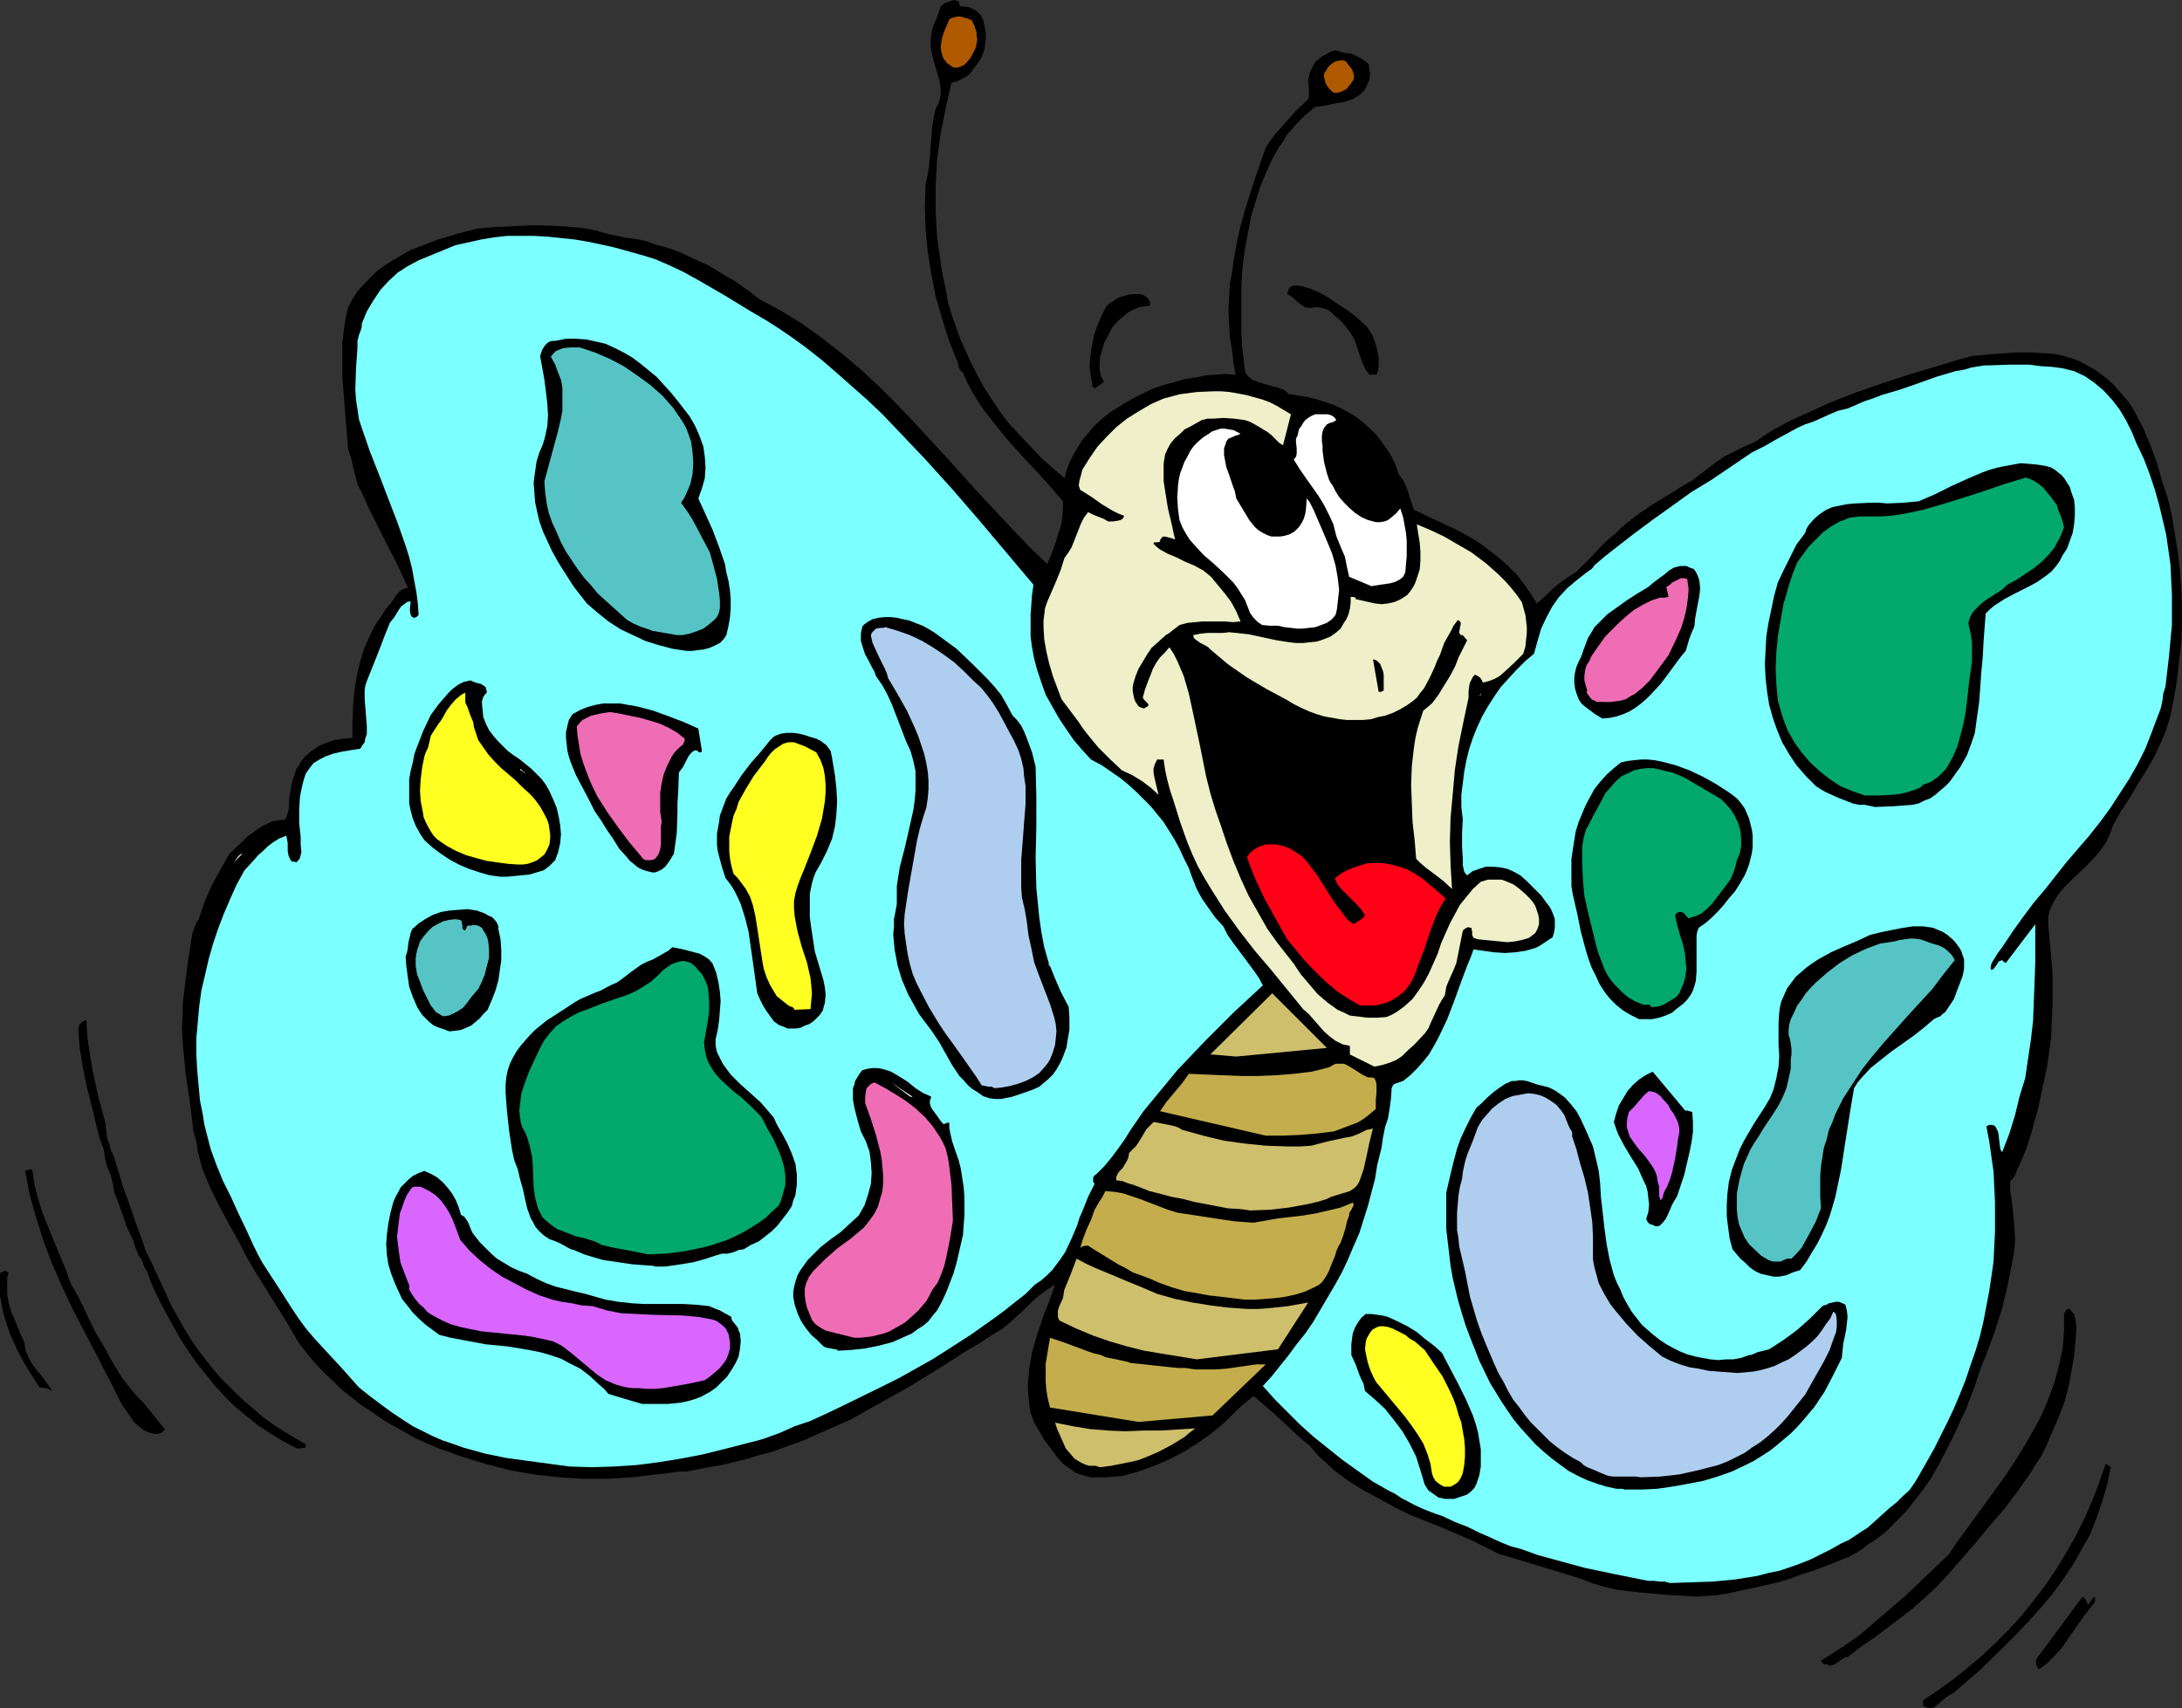 <?xml version="1.0" encoding="UTF-8" standalone="no"?>
<svg
   version="1.0"
   width="129.724mm"
   height="101.558mm"
   id="svg66"
   sodipodi:docname="Butterfly 25.wmf"
   xmlns:inkscape="http://www.inkscape.org/namespaces/inkscape"
   xmlns:sodipodi="http://sodipodi.sourceforge.net/DTD/sodipodi-0.dtd"
   xmlns="http://www.w3.org/2000/svg"
   xmlns:svg="http://www.w3.org/2000/svg">
  <rect width="100%" height="100%" fill="#333333" stroke="none"/>
  <sodipodi:namedview
     id="namedview66"
     pagecolor="#ffffff"
     bordercolor="#000000"
     borderopacity="0.25"
     inkscape:showpageshadow="2"
     inkscape:pageopacity="0.0"
     inkscape:pagecheckerboard="0"
     inkscape:deskcolor="#d1d1d1"
     inkscape:document-units="mm" />
  <defs
     id="defs1">
    <pattern
       id="WMFhbasepattern"
       patternUnits="userSpaceOnUse"
       width="6"
       height="6"
       x="0"
       y="0" />
  </defs>
  <path
     style="fill:#000000;fill-opacity:1;fill-rule:evenodd;stroke:none"
     d="m 432.926,383.68 0.808,0.162 0.808,-0.162 0.646,-0.485 1.293,-1.131 0.808,-0.646 0.646,-0.485 0.97,-0.485 5.818,-5.01 5.656,-5.495 2.747,-2.748 2.747,-2.909 2.747,-3.071 2.586,-3.071 2.262,-3.071 2.262,-3.394 1.939,-3.394 1.939,-3.394 1.454,-3.717 1.293,-3.717 1.131,-3.879 0.808,-3.879 -0.485,-0.323 -0.162,-0.162 -0.485,-0.323 -1.454,4.202 -1.616,4.202 -1.778,4.04 -1.939,3.879 -2.101,3.717 -2.262,3.717 -2.424,3.556 -2.586,3.394 -2.586,3.232 -2.909,3.232 -2.909,2.909 -3.07,2.909 -3.232,2.748 -3.232,2.586 -3.555,2.586 -3.394,2.263 v 0.646 0.485 l 0.323,0.323 z"
     id="path1" />
  <path
     style="fill:#000000;fill-opacity:1;fill-rule:evenodd;stroke:none"
     d="m 458.135,375.114 1.778,-1.293 1.778,-1.778 1.616,-1.778 1.454,-2.101 2.909,-4.202 1.454,-1.939 1.616,-2.101 v -0.97 h -0.323 l -0.162,0.162 -0.323,0.485 -0.323,0.485 -0.323,0.485 -0.323,-0.323 -0.162,-0.485 -0.323,-0.485 -0.323,-0.323 h -0.323 l -10.181,13.737 -0.162,0.646 v 0.646 l 0.323,0.646 z"
     id="path2" />
  <path
     style="fill:#000000;fill-opacity:1;fill-rule:evenodd;stroke:none"
     d="m 411.272,374.306 0.485,-0.162 0.485,-0.162 1.939,-1.293 0.485,-0.323 h 0.485 l 2.909,-2.263 3.07,-2.101 5.818,-4.364 2.909,-2.263 2.747,-2.424 2.586,-2.424 2.424,-2.586 6.464,-7.434 3.07,-3.717 3.232,-3.717 2.909,-3.879 2.747,-3.879 1.293,-2.101 1.293,-1.939 1.131,-2.263 0.97,-2.263 0.485,-1.131 0.97,-2.263 0.485,-1.131 0.646,-1.616 0.646,-1.778 0.808,-3.071 0.646,-3.394 0.323,-1.778 0.323,-1.778 0.485,-5.657 v -1.293 l -0.162,-1.293 -0.323,-1.293 -0.485,-0.485 -0.485,-0.646 h -0.323 l -0.323,0.162 -0.323,0.323 -0.323,0.646 v 1.939 1.939 l -0.162,1.939 -0.162,1.939 -0.808,3.717 -0.97,3.717 -1.293,3.556 -1.454,3.556 -1.778,3.394 -1.939,3.394 -2.101,3.394 -2.101,3.232 -4.525,6.303 -4.363,5.98 -2.262,3.071 -1.939,2.909 -3.394,3.232 -3.394,3.232 -3.232,3.071 -3.394,2.909 -3.394,2.909 -3.394,2.909 -3.717,2.586 -4.04,2.586 -0.485,0.323 h -0.323 l 0.162,0.323 0.162,0.323 0.162,0.162 0.162,0.162 h 0.646 l 0.323,0.162 z"
     id="path3" />
  <path
     style="fill:#000000;fill-opacity:1;fill-rule:evenodd;stroke:none"
     d="m 378.952,358.629 2.262,0.162 2.101,-0.162 2.262,-0.162 2.262,-0.323 4.363,-0.97 2.424,-0.485 2.101,-0.485 2.747,-0.646 2.747,-0.808 2.586,-0.97 2.586,-0.808 3.394,-1.293 3.232,-1.293 1.616,-0.646 1.454,-0.808 1.293,-0.808 0.97,-0.808 2.262,-1.455 2.101,-1.616 1.778,-1.778 1.778,-1.778 1.616,-1.778 1.616,-2.101 1.616,-2.101 1.616,-2.263 1.939,-3.394 1.778,-3.394 1.778,-3.556 1.616,-3.556 0.808,-1.616 0.646,-1.778 1.454,-3.717 1.131,-3.556 0.646,-1.616 0.646,-1.455 1.939,-5.333 1.778,-5.495 1.293,-5.495 1.131,-5.657 0.323,-2.263 0.162,-2.263 -0.162,-2.263 -0.162,-2.263 -0.485,-4.364 -0.323,-1.939 v -1.939 l 0.485,-0.646 0.485,-0.485 0.485,-1.131 0.162,-0.646 0.323,-0.485 0.485,-1.131 1.293,-3.071 0.97,-3.071 0.808,-2.909 0.808,-2.909 1.293,-6.141 0.646,-2.909 0.485,-3.394 0.485,-3.556 0.162,-3.717 0.162,-3.556 v -3.556 -3.717 l -0.323,-3.556 -0.323,-3.556 -0.323,-3.556 v -1.778 l 0.323,-1.455 0.646,-1.455 0.808,-1.455 0.97,-1.293 0.97,-1.131 2.424,-2.424 2.424,-2.263 2.424,-2.586 1.131,-1.455 0.97,-1.455 0.808,-1.778 0.646,-1.778 1.778,-3.232 1.939,-2.909 1.778,-3.071 1.939,-3.071 1.778,-3.071 1.454,-3.071 1.293,-3.071 0.485,-1.616 0.485,-1.616 0.808,-4.04 0.646,-4.04 0.485,-4.202 0.485,-4.04 0.162,-4.202 v -4.04 l -0.162,-4.04 -0.323,-4.202 -0.485,-4.04 -0.646,-4.04 -0.646,-4.04 -0.97,-4.04 -1.293,-3.879 -1.131,-4.04 -1.454,-3.879 -1.616,-3.879 -0.808,-1.455 -0.808,-1.616 -0.808,-1.455 -0.97,-1.455 -1.131,-1.293 -1.131,-1.293 -1.131,-1.293 -1.293,-1.131 -1.454,-1.131 -1.293,-0.97 -1.454,-0.808 -1.454,-0.808 -1.454,-0.646 -1.616,-0.485 -1.616,-0.485 -1.616,-0.323 -5.494,-0.323 h -2.586 l -2.586,0.162 -2.586,0.162 -5.171,0.485 -2.424,0.646 -11.797,3.556 -5.979,1.939 -5.979,2.101 -5.818,2.263 -5.656,2.586 -2.909,1.293 -2.747,1.455 -2.747,1.616 -2.586,1.778 -2.262,0.97 -2.262,1.131 -2.262,1.131 -0.97,0.646 -0.97,0.646 -2.747,2.101 -2.747,2.101 -3.07,1.778 -1.454,0.97 -1.616,0.97 -2.909,1.778 -2.909,1.939 -2.909,2.263 -1.293,1.131 -1.293,1.293 -1.454,1.131 -1.454,1.455 -2.747,2.909 -2.909,2.909 -1.778,1.131 -1.616,1.131 -1.454,1.131 -2.747,2.586 -1.293,1.131 -1.454,-2.263 -1.454,-2.101 -1.616,-2.101 -1.778,-1.778 -1.939,-1.778 -2.101,-1.616 -2.101,-1.616 -2.262,-1.455 -3.232,-1.778 -3.07,-1.455 -3.232,-1.455 -1.616,-0.808 -1.778,-0.808 -0.323,-0.97 -0.323,-0.97 -0.323,-0.97 -0.323,-1.131 -0.808,-2.101 -0.646,-0.97 -0.646,-0.808 -0.646,-1.939 -0.97,-2.101 -1.131,-1.778 -1.131,-1.616 -1.131,-1.455 -1.454,-1.455 -1.454,-1.293 -1.616,-1.293 -1.616,-0.97 -1.778,-0.97 -1.778,-0.808 -1.939,-0.646 -1.939,-0.646 -1.939,-0.485 -2.101,-0.323 -2.101,-0.323 -0.485,-0.485 -0.646,-0.485 -1.293,-0.485 -3.07,-0.808 -1.454,-0.485 -1.293,-0.485 -0.97,-0.808 -0.323,-0.485 -0.323,-0.646 -0.323,-2.909 -0.323,-2.909 -0.162,-3.232 v -3.071 -3.232 -3.232 l 0.162,-3.394 0.323,-3.232 0.485,-3.232 0.646,-3.232 0.646,-3.394 0.97,-3.071 0.97,-3.232 1.293,-3.071 1.293,-2.909 1.616,-2.909 0.97,-1.293 0.808,-1.455 1.939,-2.263 2.101,-2.101 2.262,-1.939 2.262,-0.323 2.101,-0.485 2.101,-0.323 2.101,-0.646 0.97,-0.646 0.97,-0.646 0.808,-0.97 0.485,-0.97 0.485,-1.131 0.162,-1.131 -0.162,-1.293 -0.162,-1.131 -0.808,-0.646 -0.97,-0.646 -0.97,-0.485 -0.97,-0.485 -1.131,-0.162 -0.97,-0.162 -0.97,-0.323 -0.808,-0.162 -0.97,0.323 -0.808,0.485 -0.97,0.485 -0.808,0.646 -0.808,0.646 -0.485,0.808 -0.485,0.97 -0.323,0.808 -0.162,0.808 -0.162,0.808 0.162,1.616 v 1.616 0.485 l -0.162,0.485 -2.747,2.586 -2.424,2.747 -2.424,2.747 -0.97,1.293 -0.97,1.455 -2.424,6.95 -2.262,7.111 -0.97,3.556 -0.808,3.556 -0.646,3.556 -0.485,3.394 -0.485,2.747 -0.162,2.909 -0.162,2.909 0.162,2.909 0.162,3.071 0.485,2.747 0.323,2.909 0.485,2.747 -2.262,-0.162 -2.262,0.162 -2.262,0.162 -2.262,0.485 -2.262,0.323 -2.262,0.646 -2.424,0.646 -2.424,0.808 -3.394,1.616 -3.232,1.778 -3.07,1.939 -1.454,1.131 -1.454,1.293 -1.293,1.293 -1.131,1.455 -1.131,1.293 -0.97,1.616 -0.97,1.616 -0.808,1.616 -0.646,1.778 -0.485,1.778 -2.586,-2.263 -2.586,-2.263 -2.424,-2.586 -2.424,-2.586 -2.424,-2.586 -2.101,-2.747 -1.939,-2.909 -1.939,-3.071 -2.586,-5.01 -2.424,-5.333 -0.97,-2.747 -0.97,-2.747 -0.808,-2.747 -0.485,-2.909 -0.646,-2.909 -0.485,-2.909 -0.808,-5.818 -0.323,-5.818 V 41.536 l 0.323,-5.818 0.808,-5.818 1.131,-5.657 1.293,-5.657 1.293,-0.323 0.97,-0.485 0.97,-0.485 0.808,-0.646 0.646,-0.808 1.293,-1.778 0.646,-0.97 0.485,-1.131 0.323,-1.131 0.162,-1.293 0.162,-1.293 -0.162,-1.293 -0.162,-1.131 -0.323,-1.293 -0.485,-0.97 -0.485,-0.646 -0.646,-0.485 -1.131,-0.646 -1.131,-0.323 h -1.293 l -0.162,-0.323 V 0.808 0.646 L 215.413,0.323 214.928,0.162 214.281,0 l -0.97,0.323 -0.97,0.323 -0.97,0.808 -0.485,1.455 -0.485,1.293 -0.485,1.131 -0.485,1.455 -0.162,1.131 -0.162,1.131 v 1.293 l 0.162,1.131 0.485,2.101 0.323,1.131 0.323,0.97 0.646,2.263 0.162,0.97 0.162,1.131 v 0.97 l -0.162,1.131 -0.323,1.131 -0.646,1.131 -0.485,2.101 -0.323,2.263 -0.323,4.202 -0.323,4.202 -0.323,2.101 -0.485,2.101 -0.162,5.01 0.162,5.01 0.485,5.172 0.808,5.01 0.97,5.01 1.454,5.01 1.454,4.687 1.778,4.525 0.323,0.485 v 0.323 l 0.162,0.808 0.323,0.646 0.162,0.323 0.485,0.323 0.97,2.263 1.131,2.101 1.293,2.101 1.293,1.939 2.909,3.717 2.909,3.556 3.07,3.394 3.07,3.232 2.909,3.232 2.909,3.394 v 1.778 l -0.162,1.939 -0.323,1.939 -0.646,1.778 -0.485,1.778 -0.646,1.778 -0.646,1.616 -0.646,1.455 -3.878,-3.717 -3.717,-3.879 -7.434,-7.919 -7.434,-8.242 -7.595,-8.242 -3.878,-4.04 -3.878,-3.879 -4.202,-3.879 -4.202,-3.556 -4.363,-3.394 -4.525,-3.232 -4.686,-2.909 -2.424,-1.293 -2.424,-1.293 -2.747,-2.101 -2.747,-1.939 -3.07,-1.778 -2.909,-1.778 -3.232,-1.455 -3.07,-1.455 -3.07,-1.131 -3.07,-0.808 -1.616,-0.646 -1.616,-0.323 -3.232,-0.485 -3.07,-0.646 -1.454,-0.323 -1.454,-0.485 -3.394,-0.646 -3.394,-0.323 -3.394,-0.162 -3.555,-0.162 -3.394,0.162 -3.555,0.162 -3.232,0.162 -3.232,0.323 -4.363,1.131 -4.363,1.293 -4.202,1.616 -2.101,0.808 -1.939,1.131 -1.939,1.131 -1.778,1.131 -1.778,1.293 -1.454,1.455 -1.454,1.455 -1.454,1.616 -1.131,1.778 -0.97,1.939 -0.485,1.939 -0.323,1.939 -0.485,3.879 v 4.04 3.879 l 0.646,8.081 0.646,7.919 0.485,1.455 0.323,1.293 0.646,2.586 0.646,2.586 0.646,1.293 0.646,1.293 1.131,2.586 1.293,2.586 2.586,5.172 2.586,5.01 1.293,2.747 1.131,2.586 -0.97,0.323 -0.646,0.323 -0.646,0.646 -0.485,0.646 -0.97,1.455 -1.131,1.293 -1.131,1.778 -1.131,1.616 -0.97,1.778 -0.808,1.778 -0.808,1.778 -0.646,1.939 -0.485,1.778 -0.485,1.939 -0.646,3.717 -0.323,3.717 -0.162,3.717 v 3.556 l -1.939,0.162 -2.101,0.323 -1.939,0.646 -1.778,0.808 -1.616,1.131 -1.454,1.293 -0.646,0.808 -0.485,0.97 -0.646,0.808 -0.323,1.131 -0.485,1.293 -0.323,1.455 -0.485,2.909 v 1.293 l -0.162,1.293 -0.323,1.131 -0.485,0.97 h -0.97 l -0.808,0.162 -0.97,0.162 -0.808,0.323 -1.616,0.808 -1.616,1.131 -1.616,1.131 -1.293,1.293 -2.747,2.586 -2.101,3.717 -1.939,3.556 -1.616,3.717 -1.293,3.879 -0.485,0.646 -0.323,0.808 -0.485,1.293 -0.162,0.808 -0.162,0.808 -0.162,1.293 -0.646,4.04 -0.485,3.879 -0.485,3.879 -0.162,1.778 v 1.778 l -0.162,3.394 0.162,3.232 0.323,3.394 0.323,3.394 0.97,6.465 0.808,6.626 0.646,2.263 0.323,2.263 0.485,1.939 0.646,2.263 1.778,4.202 2.101,4.202 2.262,4.202 2.262,4.04 1.454,2.909 1.616,2.747 3.394,5.495 3.555,5.657 1.616,2.748 1.616,2.748 1.778,2.263 1.778,2.101 1.939,2.101 2.101,1.939 1.939,1.939 2.262,1.778 2.262,1.778 2.262,1.455 2.262,1.616 2.424,1.455 2.424,1.293 2.424,1.455 2.586,1.131 2.586,1.131 2.747,0.97 2.586,0.97 5.333,1.616 5.494,1.455 5.494,0.97 5.656,0.646 5.494,0.323 h 5.494 l 5.494,-0.323 5.333,-0.646 1.778,-0.162 3.394,-0.485 h 1.778 l 4.04,-0.808 3.717,-0.646 4.04,-0.97 1.939,-0.485 2.101,-0.646 3.555,-0.97 3.555,-1.293 3.555,-1.293 3.555,-1.616 3.394,-1.455 3.555,-1.616 6.626,-3.717 6.626,-3.717 6.302,-3.879 6.302,-4.04 3.07,-1.778 2.909,-1.939 1.939,-1.131 1.778,-1.455 3.394,-3.071 1.616,-1.616 1.616,-1.455 1.778,-1.293 1.778,-1.131 -1.293,3.717 -1.454,3.717 -1.293,3.879 -1.131,3.879 -0.323,1.939 -0.323,1.939 -0.162,1.939 -0.162,1.778 0.162,2.101 0.162,1.939 0.323,1.939 0.646,1.939 2.424,4.202 1.454,1.939 1.454,1.939 1.454,1.616 0.97,0.646 1.778,1.293 0.97,0.323 1.131,0.323 1.131,0.323 h 1.778 1.778 l 1.939,-0.162 1.778,-0.162 3.555,-0.97 3.555,-1.293 3.394,-1.455 3.394,-1.778 3.07,-1.939 2.747,-1.939 2.424,-1.939 4.686,-4.525 2.586,-2.101 3.232,2.747 3.07,2.748 3.07,2.909 1.616,1.455 1.616,1.293 1.778,2.101 1.939,1.778 1.939,1.778 1.939,1.455 2.101,1.455 2.101,1.293 4.202,2.263 3.232,1.778 3.232,1.616 6.949,2.748 6.787,2.909 3.232,1.616 3.232,1.616 2.424,0.646 2.586,0.808 5.333,1.616 5.333,1.616 2.586,0.808 2.424,0.97 2.747,0.808 2.586,0.646 2.586,0.323 2.747,0.323 5.171,0.485 z"
     id="path4" />
  <path
     style="fill:#7cffff;fill-opacity:1;fill-rule:evenodd;stroke:none"
     d="m 375.235,355.72 4.848,-0.162 4.848,-0.162 5.01,-0.485 5.01,-0.808 2.424,-0.646 2.424,-0.485 2.424,-0.808 2.262,-0.808 2.424,-0.97 2.262,-1.131 2.262,-1.131 2.262,-1.293 1.778,-0.808 1.454,-0.97 1.454,-0.97 1.293,-0.808 1.616,-1.455 1.616,-1.455 1.616,-1.455 1.616,-1.293 1.454,-1.455 1.454,-1.293 1.131,-1.616 0.97,-1.616 3.394,-5.98 3.07,-6.141 1.454,-3.071 1.293,-3.071 1.293,-3.232 1.131,-3.394 1.131,-3.232 0.97,-3.232 0.808,-3.394 0.646,-3.394 0.646,-3.394 0.485,-3.232 0.485,-3.394 0.162,-3.394 0.162,-3.232 v -6.788 l -0.162,-3.394 -0.162,-3.394 -0.97,-6.788 -0.646,-3.394 0.646,-0.323 h 0.646 l 0.485,0.162 0.323,0.323 0.485,0.97 0.162,0.808 0.162,1.455 0.162,1.293 0.162,0.646 0.323,0.485 0.808,-2.101 0.808,-2.101 1.293,-4.202 0.97,-4.04 1.293,-4.202 0.646,-4.364 0.646,-4.364 0.485,-4.202 0.162,-4.364 0.162,-4.202 0.162,-4.364 v -8.727 l -6.626,8.727 -0.162,-0.162 h -0.162 v 0 l -0.162,-0.162 -0.162,-0.162 -0.162,-0.162 -0.485,0.162 -0.323,0.162 -0.485,0.808 -0.485,0.646 -0.323,0.323 h -0.485 v -0.646 l 0.162,-0.646 0.646,-1.131 0.808,-1.293 0.97,-1.293 2.262,-3.394 2.424,-3.394 2.424,-3.232 2.586,-3.071 4.848,-6.141 5.01,-5.818 2.424,-3.071 2.262,-3.071 2.101,-3.232 2.101,-3.232 1.939,-3.394 1.778,-3.556 1.454,-3.717 1.454,-3.879 0.323,-0.808 0.323,-0.97 0.323,-1.616 0.162,-1.455 0.485,-1.455 0.808,-6.95 0.323,-3.556 0.323,-3.394 v -3.394 -3.394 l -0.162,-3.394 -0.162,-3.394 -0.485,-3.394 -0.485,-3.394 -0.808,-3.394 -0.808,-3.394 -0.97,-3.394 -1.131,-3.394 -1.293,-3.394 -1.616,-3.394 -1.131,-2.747 -1.293,-2.586 -1.454,-2.424 -1.616,-2.101 -1.939,-2.101 -2.101,-1.778 -2.101,-1.455 -2.424,-1.131 -2.586,-0.646 -2.424,-0.323 -2.586,-0.162 -2.424,-0.323 h -4.686 l -4.525,0.162 h -0.97 l -0.97,0.162 -1.939,0.323 -1.616,0.485 -1.939,0.323 -4.363,1.293 -4.04,1.455 -4.202,1.455 -3.878,1.131 -2.101,0.808 -1.939,0.646 -3.717,1.616 -2.101,0.485 -1.939,0.808 -1.778,0.808 -1.778,0.808 -1.939,0.646 -1.778,0.808 -3.555,1.939 -1.778,0.97 -1.616,0.97 -1.616,0.808 -1.616,0.808 -4.525,3.071 -4.525,3.071 -4.525,2.748 -4.04,2.909 -4.525,3.232 -4.363,3.232 -4.363,3.394 -2.262,1.778 -2.262,1.939 -0.323,0.485 -0.485,0.485 -0.323,0.162 -0.162,0.162 -0.485,0.323 -2.262,1.778 -2.101,1.778 -1.939,2.101 -1.454,2.101 -1.293,2.424 -1.131,2.424 -0.808,2.748 -0.808,2.909 -1.939,1.616 -1.939,1.939 -1.778,1.939 -1.778,1.939 -1.454,2.101 -1.454,2.263 -1.293,2.263 -1.131,2.424 -0.97,2.424 -0.808,2.424 -0.646,2.586 -0.485,2.586 -0.323,2.586 -0.323,2.586 v 2.748 l 0.323,2.747 -0.162,3.071 v 3.071 l 0.162,2.748 v 1.455 l 0.323,1.455 0.485,0.646 0.162,0.162 v 0 l 0.646,-0.485 0.646,-0.485 1.454,-0.485 1.454,-0.485 h 1.616 l 1.616,0.162 1.616,0.323 1.454,0.646 1.454,0.808 1.454,1.293 1.616,1.616 1.616,1.616 1.293,1.778 0.646,0.808 0.485,0.97 0.323,0.808 0.323,0.97 v 0.97 0.97 l -0.162,0.97 -0.323,1.131 -0.97,0.646 -0.97,0.646 -0.97,0.646 -0.97,0.485 -1.131,0.323 -1.131,0.323 -2.262,0.323 -2.262,0.162 -2.586,-0.162 -2.262,-0.323 -2.262,-0.323 -0.646,1.778 -0.808,1.939 -1.454,3.879 -1.454,4.04 -1.616,4.202 -1.939,4.04 -0.97,1.778 -1.131,1.939 -1.293,1.616 -1.454,1.616 -1.454,1.455 -1.616,1.293 -0.97,0.323 -0.97,0.323 -0.323,0.323 -0.162,0.323 -0.162,0.323 v 0.323 l -0.162,2.263 -0.323,2.263 -0.323,1.939 -0.646,1.939 -0.485,2.424 -0.323,2.263 -0.485,1.939 -0.485,1.939 -0.485,3.071 -0.808,3.071 -0.808,3.071 -0.97,3.071 -0.97,3.071 -1.293,2.909 -1.293,3.071 -1.293,2.747 -1.616,2.909 -3.232,5.495 -1.616,2.748 -1.778,2.586 -1.939,2.424 -1.778,2.424 -1.939,2.424 -1.939,2.424 -1.939,2.101 2.747,3.071 2.747,2.748 2.909,2.909 3.07,2.747 3.232,2.586 3.232,2.586 3.394,2.424 3.394,2.424 3.394,1.939 1.616,0.808 1.454,0.97 3.07,1.616 1.778,0.808 1.616,0.646 1.293,0.485 1.454,0.485 2.747,1.293 2.909,1.131 1.293,0.646 1.293,0.646 2.262,0.97 2.424,1.131 2.424,0.97 2.424,0.646 3.555,1.293 3.555,0.97 3.555,0.97 3.555,0.97 6.949,1.455 7.272,1.455 h 1.293 l 1.293,0.162 h 1.131 z"
     id="path5" />
  <path
     style="fill:#000000;fill-opacity:1;fill-rule:evenodd;stroke:none"
     d="m 324.654,336.811 h 0.97 1.131 l 0.97,-0.323 0.97,-0.323 0.97,-0.323 0.808,-0.646 0.808,-0.808 0.485,-0.97 0.646,-1.939 0.323,-1.939 v -1.939 -1.939 l -0.323,-1.939 -0.323,-1.939 -0.485,-1.778 -0.646,-1.939 -1.616,-3.717 -1.778,-3.556 -1.778,-3.394 -1.778,-3.394 -1.778,-1.616 -1.939,-1.455 -1.939,-1.616 -2.101,-1.293 -2.262,-1.131 -2.101,-0.97 -1.293,-0.323 -1.131,-0.162 -1.293,-0.162 h -1.293 l -0.97,0.808 -0.808,1.131 -0.646,1.131 -0.485,1.293 -0.162,1.131 -0.162,1.293 v 1.131 1.293 l 0.97,2.101 0.808,2.263 0.485,1.131 0.485,0.97 0.162,0.808 0.162,0.808 2.262,1.939 2.262,2.101 1.939,2.424 1.939,2.586 1.616,2.748 1.454,2.909 0.97,3.071 0.97,3.232 0.808,1.293 1.131,0.808 1.131,0.808 z"
     id="path6" />
  <path
     style="fill:#000000;fill-opacity:1;fill-rule:evenodd;stroke:none"
     d="m 365.539,334.71 h 3.394 l 3.394,-0.162 3.394,-0.485 3.555,-0.646 3.394,-0.646 3.232,-0.97 3.232,-1.131 3.07,-1.455 1.939,-0.97 1.778,-1.131 1.778,-1.131 1.616,-1.293 3.07,-2.586 1.454,-1.455 1.293,-1.455 2.586,-3.071 2.262,-3.394 1.939,-3.717 1.939,-3.879 0.323,-3.232 0.323,-1.455 0.323,-1.616 0.162,-1.455 0.162,-1.455 -0.162,-1.455 -0.323,-1.293 -0.646,-0.323 -0.808,-0.323 h -0.808 l -0.646,0.162 -0.808,0.162 -0.485,0.323 -0.646,0.162 -0.323,0.162 -2.747,2.747 -2.909,2.586 -3.07,2.263 -3.232,2.101 -1.293,0.323 -1.293,0.323 -1.131,0.485 -0.485,0.162 h -0.323 l -1.778,0.646 -1.778,0.323 h -1.616 l -1.778,0.162 -1.778,-0.162 -1.778,-0.323 -1.616,-0.323 -1.778,-0.485 -1.616,-0.646 -1.616,-0.808 -1.454,-0.808 -1.454,-0.97 -1.454,-1.131 -1.293,-1.131 -1.293,-1.131 -1.131,-1.455 -1.131,-1.455 -0.97,-1.616 -0.97,-1.778 -0.646,-1.616 -0.808,-1.616 -0.646,-1.616 -0.97,-3.556 -0.646,-3.394 -0.485,-3.556 -0.808,-7.111 -0.162,-2.909 -0.323,-2.909 -0.646,-2.747 -0.646,-2.748 -1.778,-4.04 -0.97,-2.101 -0.97,-1.778 -1.293,-1.616 -1.293,-1.455 -1.778,-1.293 -0.808,-0.485 -0.97,-0.485 -2.586,-0.646 -2.424,-0.808 -0.97,-0.162 h -0.808 l -0.808,0.162 h -0.808 l -1.454,0.646 -1.454,0.97 -1.293,0.97 -1.293,1.131 -1.293,1.293 -1.131,0.97 -1.293,2.263 -1.131,2.263 -1.131,2.424 -0.808,2.263 -0.646,2.424 -0.646,2.586 -1.131,4.849 v 2.748 2.748 2.747 l 0.646,5.495 0.323,2.748 0.485,2.747 0.646,2.748 0.646,2.586 0.808,2.748 0.808,2.586 0.97,2.586 2.101,5.333 2.424,5.01 1.293,2.101 1.293,2.101 1.293,1.939 1.454,2.101 1.616,1.939 1.616,1.778 1.616,1.778 1.778,1.616 1.939,1.616 1.939,1.455 1.778,1.293 2.101,1.131 2.101,0.97 2.262,0.808 2.101,0.646 2.262,0.485 h 0.646 0.646 l 0.485,0.162 z"
     id="path7" />
  <path
     style="fill:#ffff21;fill-opacity:1;fill-rule:evenodd;stroke:none"
     d="m 324.492,334.063 h 0.646 0.808 l 0.646,-0.323 0.485,-0.323 0.485,-0.323 0.485,-0.646 0.323,-0.646 0.323,-0.808 0.323,-1.778 0.162,-1.939 v -1.939 l -0.162,-1.939 -0.323,-1.778 -0.323,-1.939 -0.646,-1.778 -0.485,-1.778 -0.646,-1.778 -0.808,-1.778 -1.616,-3.232 -2.101,-3.071 -1.939,-2.909 -1.131,-0.97 -1.131,-0.97 -1.131,-0.646 -0.97,-0.808 -1.939,-0.97 -0.97,-0.485 -0.97,-0.323 -0.97,-0.162 h -0.97 l -0.808,0.323 -0.808,0.485 -0.485,0.646 -0.485,0.808 -0.323,0.646 -0.162,0.646 -0.162,1.616 0.323,1.616 0.323,1.455 0.485,1.455 0.646,1.455 0.646,1.293 6.464,7.758 1.454,1.939 1.454,2.101 1.293,2.101 0.97,2.424 0.646,2.101 0.323,2.101 0.323,0.97 0.485,0.808 0.808,0.646 0.485,0.323 z"
     id="path8" />
  <path
     style="fill:#afceef;fill-opacity:1;fill-rule:evenodd;stroke:none"
     d="m 368.609,331.962 4.363,-0.162 4.363,-0.485 4.363,-0.97 4.363,-1.131 2.101,-0.808 1.939,-0.97 1.939,-0.97 1.778,-1.293 1.778,-1.131 1.616,-1.293 1.616,-1.455 1.454,-1.455 1.454,-1.616 1.293,-1.616 2.586,-3.232 2.101,-3.717 2.101,-3.717 1.293,-2.586 0.97,-2.747 0.485,-1.293 0.162,-1.293 v -1.293 l -0.162,-1.293 -0.323,-0.485 -0.162,-0.162 h -0.162 l -0.646,1.455 -0.97,1.293 -0.97,1.455 -0.97,1.293 -1.131,1.131 -1.293,1.131 -1.293,0.97 -1.293,0.97 -1.454,0.97 -1.454,0.646 -1.616,0.808 -1.454,0.485 -1.778,0.485 -1.616,0.323 -1.778,0.162 -1.778,0.162 -4.363,-0.323 -2.101,-0.162 -2.262,-0.485 -2.101,-0.323 -2.101,-0.646 -2.101,-0.808 -1.939,-0.97 -2.747,-2.263 -2.747,-2.424 -2.586,-2.747 -2.424,-2.909 -1.131,-1.455 -0.97,-1.616 -0.808,-1.455 -0.808,-1.616 -0.485,-1.778 -0.485,-1.778 -0.323,-1.778 v -1.778 -3.394 l -0.162,-3.232 -0.485,-3.394 -0.485,-3.232 -0.808,-3.394 -0.97,-3.232 -0.808,-3.071 -0.97,-2.909 v -0.485 -0.485 l -0.485,-0.808 -0.323,-0.646 -0.323,-0.808 -0.646,-1.616 -0.808,-1.131 -0.97,-1.131 -1.131,-0.808 -1.293,-0.808 -1.131,-0.485 -1.293,-0.323 -1.454,-0.162 -1.778,0.323 -1.778,0.323 -1.616,0.646 -1.454,0.97 -1.454,1.131 -1.131,1.293 -1.131,1.293 -0.97,1.616 -1.131,3.071 -1.131,2.748 -0.485,1.455 -0.323,1.293 -0.323,1.616 -0.162,1.455 -0.485,1.778 -0.323,1.939 -0.162,1.939 -0.162,1.939 v 1.939 1.939 l 0.323,1.939 0.162,1.778 1.293,5.495 1.131,5.818 0.808,2.748 0.808,2.747 0.97,2.748 1.131,2.748 1.778,4.202 0.97,2.101 1.131,1.939 0.97,1.939 1.131,1.939 1.293,1.616 1.293,1.778 1.293,1.616 1.454,1.455 1.454,1.455 1.454,1.455 1.616,1.293 1.778,1.293 1.778,1.131 1.778,0.97 0.646,0.646 0.808,0.485 1.616,0.646 1.454,0.646 0.808,0.323 0.808,0.323 1.131,0.162 h 4.202 0.97 z"
     id="path9" />
  <path
     style="fill:#cebf6d;fill-opacity:1;fill-rule:evenodd;stroke:none"
     d="m 247.248,329.7 2.424,-0.323 2.424,-0.485 2.424,-0.485 1.293,-0.323 1.293,-0.485 3.07,-1.293 3.07,-1.616 2.909,-1.778 1.131,-0.97 1.293,-0.97 -7.757,0.485 h -3.878 l -4.04,0.162 -3.878,-0.162 -4.04,-0.323 -3.878,-0.646 -4.04,-0.808 0.485,1.455 0.646,1.455 0.646,1.455 0.646,1.455 0.97,1.131 0.97,1.131 1.293,0.808 0.646,0.323 0.808,0.323 0.646,0.162 h 0.646 0.808 l 0.323,0.162 z"
     id="path10" />
  <path
     style="fill:#7cffff;fill-opacity:1;fill-rule:evenodd;stroke:none"
     d="m 127.987,329.538 5.01,0.162 5.01,-0.162 5.01,-0.323 5.01,-0.646 5.01,-0.808 5.01,-0.97 5.171,-1.293 5.01,-1.293 1.939,-0.485 1.616,-0.485 3.555,-1.293 3.232,-1.455 3.394,-1.131 3.878,-1.778 4.04,-1.939 8.242,-4.04 3.878,-1.939 4.04,-2.263 3.717,-2.101 3.555,-2.263 5.01,-3.232 5.01,-3.556 2.424,-1.778 2.424,-1.939 2.262,-1.778 2.101,-2.101 1.454,-0.97 1.293,-1.131 1.131,-1.131 0.97,-1.293 0.97,-1.293 0.97,-1.455 1.454,-3.071 1.293,-3.071 0.485,-1.616 0.646,-1.455 1.293,-3.232 1.454,-2.909 -0.323,-0.485 v -0.323 -0.646 l 0.323,-0.485 0.323,-0.162 1.778,-1.778 1.616,-1.939 1.454,-1.939 1.616,-2.263 1.293,-2.101 1.454,-2.101 1.454,-2.101 1.454,-1.778 3.07,-3.717 3.07,-3.717 3.07,-3.232 3.232,-3.394 6.302,-6.303 6.626,-6.141 -0.97,-1.778 -1.131,-1.616 -4.686,-6.303 -1.131,-1.616 -0.97,-1.939 -1.778,-1.939 -1.616,-2.263 -1.454,-2.101 -1.131,-2.101 -0.97,-2.424 -0.808,-2.263 -1.131,-2.263 -0.97,-2.101 -1.131,-2.101 -2.424,-3.879 -1.454,-1.778 -1.454,-1.778 -1.616,-1.616 -1.616,-1.616 -1.778,-1.616 -1.778,-1.455 -2.101,-1.455 -2.101,-1.455 -2.424,-1.293 -1.939,-2.101 -1.939,-2.263 -1.778,-2.586 -1.616,-2.424 -1.454,-2.586 -1.454,-2.586 -0.97,-2.747 -0.97,-2.909 -0.646,-2.424 -0.485,-2.586 -0.323,-2.424 v -2.424 -2.424 l 0.162,-2.263 0.162,-2.263 0.323,-2.263 -12.12,-14.384 -6.141,-7.111 -6.141,-6.788 -6.302,-6.626 -3.232,-3.394 -3.232,-3.071 -6.949,-6.141 -3.555,-3.071 -3.717,-2.909 -2.909,-2.101 -3.07,-2.101 -3.07,-1.939 -3.07,-1.778 -2.909,-1.778 -2.909,-1.778 -3.07,-1.778 -3.07,-1.778 -3.232,-1.778 -3.07,-1.455 -3.394,-1.455 -3.232,-0.97 -5.818,-1.616 -2.909,-0.646 -3.07,-0.646 -2.909,-0.485 -3.07,-0.323 -3.07,-0.323 -3.07,-0.162 h -2.909 -3.07 l -2.909,0.323 -2.909,0.485 -2.909,0.646 -2.909,0.646 -2.747,1.131 -2.747,1.131 -2.747,1.131 -2.424,1.293 -2.262,1.455 -2.101,1.939 -1.778,1.939 -1.616,2.424 -1.454,2.424 -1.131,2.747 v 0.646 l -0.162,0.646 -0.485,1.293 -0.323,1.293 v 0.646 0.808 l -0.162,2.424 -0.162,2.263 -0.162,4.849 0.162,2.263 0.323,2.101 0.323,2.263 0.646,1.939 1.778,5.172 2.101,5.333 4.04,10.505 1.939,5.495 0.808,2.586 0.646,2.586 0.485,2.748 0.485,2.586 0.323,2.586 0.162,2.424 -0.485,0.485 -0.485,0.162 -0.485,-0.162 -0.323,-0.485 -0.162,-0.808 v -0.808 l 0.162,-1.455 -0.808,0.162 -0.646,0.485 -0.646,0.485 -0.485,0.646 -0.97,1.616 -0.485,0.646 -0.646,0.808 -1.293,3.232 -1.293,3.394 -1.293,3.232 -1.293,3.232 -0.323,0.97 -0.162,0.97 v 2.101 l 0.323,4.04 0.162,2.101 v 1.778 l -0.323,0.808 -0.162,0.97 -0.485,0.646 -0.485,0.808 -2.101,0.323 -1.939,0.323 -2.101,0.485 -1.778,0.646 -0.97,0.485 -0.808,0.485 -0.808,0.485 -0.646,0.808 -0.485,0.646 -0.646,0.97 -0.323,0.97 -0.323,1.131 -0.323,1.455 -0.323,1.616 -0.162,2.909 v 3.071 l 0.323,2.909 v 1.778 l 0.162,1.778 -0.162,0.646 -0.162,0.646 -0.323,0.485 -0.485,0.485 -0.485,-0.162 h -0.485 l -0.323,-0.323 -0.162,-0.323 -0.323,-0.808 -0.162,-0.97 v -0.97 -0.808 l -0.162,-0.808 -0.162,-0.808 -1.616,0.646 -1.293,0.808 -1.293,0.97 -0.97,0.97 -1.131,0.97 -0.97,1.131 -2.101,2.263 -1.778,3.232 -1.454,3.232 -1.454,3.394 -1.293,3.394 -1.131,3.394 -0.97,3.394 -0.808,3.556 -0.808,3.394 -0.485,3.556 -0.323,3.556 -0.323,3.556 v 3.556 l 0.162,3.394 0.323,3.556 0.323,3.556 0.646,3.232 0.323,2.101 0.485,1.939 0.97,3.717 1.293,3.556 1.454,3.556 1.778,3.556 1.616,3.556 1.778,3.717 1.778,3.879 0.97,1.939 0.97,1.778 2.101,3.232 2.101,3.232 1.131,1.778 1.131,1.778 1.616,2.424 1.778,2.424 1.939,2.263 1.939,2.101 4.04,4.364 3.878,4.364 2.424,1.939 2.586,1.939 2.424,1.778 2.424,1.616 2.262,1.455 2.262,1.131 2.262,1.131 2.262,0.97 2.424,0.808 2.262,0.808 4.686,1.293 4.686,0.97 4.686,0.646 z"
     id="path11" />
  <path
     style="fill:#000000;fill-opacity:1;fill-rule:evenodd;stroke:none"
     d="m 66.741,325.498 1.939,-0.162 v -0.323 -0.485 l -2.262,-1.293 -2.424,-1.455 -2.262,-1.455 -2.262,-1.616 -2.101,-1.778 -2.101,-1.778 -1.939,-1.778 -1.939,-1.939 -1.939,-1.939 -1.778,-2.101 -1.778,-2.263 -1.616,-2.101 -1.616,-2.424 -1.454,-2.424 -1.454,-2.586 -1.454,-2.586 -0.485,-1.131 -0.485,-1.131 -1.293,-2.748 -1.293,-2.748 -0.485,-1.131 -0.646,-1.293 -0.97,-1.939 -0.646,-2.101 -0.808,-2.101 -0.646,-1.778 -0.97,-2.909 -0.485,-1.293 -0.485,-1.455 -0.97,-2.586 -0.808,-2.748 -0.485,-1.455 -0.323,-1.293 -0.485,-1.455 -0.646,-1.293 -0.323,-1.455 -0.485,-1.131 -0.162,-1.616 -0.162,-0.808 v -0.808 l -1.616,-5.98 -1.293,-5.818 -0.485,-3.071 -0.485,-2.909 -0.323,-2.748 -0.162,-2.909 -0.323,0.162 -0.485,0.162 -0.485,0.485 -0.323,0.323 v 0.485 l -0.162,0.323 v 0.646 l 0.162,1.939 0.162,1.939 0.646,4.04 0.808,4.04 0.97,3.879 0.646,2.586 0.646,2.748 0.646,2.586 0.485,1.293 0.485,1.293 0.162,0.97 0.162,1.131 0.485,1.939 0.808,1.939 0.485,1.939 0.162,0.97 0.162,0.97 0.646,1.616 0.646,1.778 0.646,1.778 0.808,2.424 0.97,2.101 0.485,0.97 0.323,1.131 0.485,1.293 0.485,1.131 0.646,0.808 0.323,0.97 0.323,0.808 0.485,0.808 1.293,3.394 1.454,3.071 1.616,3.071 1.616,2.909 1.616,2.909 1.939,2.909 1.778,2.586 2.101,2.586 1.939,2.424 2.262,2.424 2.262,2.263 2.586,2.101 2.586,2.101 2.747,1.778 2.909,1.778 z"
     id="path12" />
  <path
     style="fill:#000000;fill-opacity:1;fill-rule:evenodd;stroke:none"
     d="m 34.259,322.104 0.808,0.162 0.808,-0.162 0.646,-0.323 0.323,-0.323 0.162,-0.323 -4.686,-5.818 -1.293,-1.293 -1.131,-1.293 -1.293,-1.616 -1.131,-1.455 -2.101,-3.394 -1.939,-3.556 -2.101,-3.556 -1.778,-3.717 -1.778,-3.717 -1.939,-3.394 -1.131,-3.232 -1.293,-3.071 -2.586,-6.303 -1.293,-3.232 -0.97,-3.071 -0.808,-3.232 -0.485,-3.232 -0.323,-0.162 H 6.464 l -0.323,0.162 -0.485,0.162 0.485,2.586 0.485,2.586 1.454,5.172 1.616,5.172 1.939,5.172 2.262,5.172 2.424,5.172 2.586,5.01 2.747,5.172 1.454,2.909 1.454,2.748 2.747,5.495 1.454,2.101 1.454,2.101 0.97,0.808 0.97,0.808 0.97,0.485 z"
     id="path13" />
  <path
     style="fill:#c4ad4c;fill-opacity:1;fill-rule:evenodd;stroke:none"
     d="m 255.813,319.518 16.645,-1.455 11.958,-11.475 h -2.101 l -2.262,0.323 -4.525,0.646 -2.262,0.162 h -2.262 -2.424 l -2.262,-0.323 h -1.616 l -1.616,-0.162 -3.07,-0.323 -2.909,-0.323 -3.07,-0.323 -0.97,-0.323 -0.808,-0.162 -1.454,-0.323 -1.616,-0.323 -0.808,-0.162 -0.97,-0.485 -1.454,-0.323 -1.454,-0.485 -5.656,-2.101 -1.454,-0.485 -1.454,-0.485 -0.323,1.939 -0.323,1.939 -0.323,1.939 v 1.939 2.101 l 0.162,1.939 0.323,1.939 0.485,1.939 z"
     id="path14" />
  <path
     style="fill:#000000;fill-opacity:1;fill-rule:evenodd;stroke:none"
     d="m 144.309,315.477 h 2.909 2.909 l 3.07,-0.323 1.454,-0.323 1.616,-0.485 1.293,-0.485 1.131,-0.646 0.646,-0.323 0.485,-0.323 1.131,-0.808 1.131,-1.131 1.293,-1.293 0.97,-1.455 0.97,-1.616 0.646,-1.455 0.323,-1.778 0.162,-1.616 -0.162,-1.778 -0.323,-0.646 -0.162,-0.646 -0.646,-0.808 -0.646,-0.808 -0.162,-0.485 v -0.323 l -1.454,-0.808 -1.131,-0.646 -1.293,-0.485 -1.131,-0.485 -3.07,-0.323 -2.909,-0.162 h -8.726 l -2.747,-0.162 -2.909,-0.323 -2.909,-0.485 -2.262,-0.646 -2.262,-0.646 -2.101,-0.485 -4.525,-1.131 -2.262,-0.808 -2.101,-0.97 -2.101,-1.131 -1.778,-0.646 -1.778,-0.808 -1.616,-0.97 -1.616,-0.97 -1.293,-1.131 -1.293,-1.293 -1.293,-1.293 -1.131,-1.455 -0.485,-0.646 -0.323,-0.646 -0.485,-1.293 -0.323,-0.646 -0.323,-0.485 -0.323,-0.485 -0.808,-0.485 -0.485,-1.616 -0.646,-1.616 -0.808,-1.455 -0.97,-1.293 -1.131,-1.293 -1.293,-1.131 -1.454,-0.808 -1.454,-0.646 -1.293,0.485 -1.293,0.646 -0.97,0.808 -0.808,0.808 -0.97,0.97 -0.485,0.97 -0.646,1.131 -0.485,1.131 -0.646,2.424 -0.485,2.424 -0.323,2.424 -0.162,2.263 0.162,2.424 0.323,2.101 0.646,2.101 0.808,2.101 0.808,1.778 0.808,1.778 1.293,1.616 1.131,1.455 1.454,1.455 1.454,1.293 3.07,2.263 2.586,0.646 2.586,0.485 5.171,0.97 5.01,0.485 4.848,0.808 2.424,0.485 2.262,0.646 2.424,0.808 2.101,1.131 2.262,1.131 2.101,1.616 2.101,1.939 1.131,0.97 0.97,1.131 3.717,1.131 z"
     id="path15" />
  <path
     style="fill:#000000;fill-opacity:1;fill-rule:evenodd;stroke:none"
     d="m 11.797,312.568 -0.808,-1.131 -0.808,-1.131 -0.97,-1.293 -0.97,-1.131 -0.97,-1.293 -0.808,-1.455 -0.646,-1.455 -0.162,-0.808 -0.162,-0.97 -0.323,-0.97 -0.485,-0.97 -0.646,-1.616 -0.646,-1.616 -0.808,-1.778 -0.646,-2.101 -0.323,-2.263 v -2.263 -1.131 L 1.939,286.063 1.778,285.901 1.616,285.74 1.131,285.578 0.646,285.74 0,286.063 v 1.616 1.778 1.778 l 0.323,1.616 0.323,1.778 0.485,1.778 1.131,3.394 1.454,3.232 1.616,3.071 1.778,2.909 1.778,2.748 1.454,0.162 0.808,0.323 z"
     id="path16" />
  <path
     style="fill:#d866ff;fill-opacity:1;fill-rule:evenodd;stroke:none"
     d="m 143.501,311.922 1.778,0.162 h 1.939 l 1.778,-0.162 1.939,-0.323 3.717,-0.646 3.717,-0.808 1.131,-0.808 0.97,-0.808 1.131,-0.97 0.808,-0.97 0.808,-1.131 0.485,-1.293 0.323,-1.131 v -1.455 l -0.162,-0.97 -0.162,-0.808 -0.323,-0.646 -0.323,-0.646 -0.646,-0.646 -0.646,-0.485 -0.646,-0.485 -0.808,-0.323 -1.616,-0.323 -1.778,-0.323 -3.555,-0.323 -6.787,-0.162 -3.394,-0.162 -3.394,-0.162 -1.778,-0.323 -1.616,-0.323 -1.616,-0.485 -1.616,-0.485 -2.424,-0.162 -2.262,-0.485 -2.262,-0.323 -2.101,-0.485 -2.909,-0.97 -2.909,-1.293 -2.747,-1.455 -2.747,-1.455 -2.586,-1.778 -2.424,-1.939 -2.262,-2.101 -2.101,-2.424 -1.131,-3.071 -0.646,-1.616 -0.808,-1.616 -0.808,-1.293 -0.97,-1.293 -1.131,-1.131 -1.454,-0.97 -0.97,-0.485 -0.97,-0.485 h -0.485 -0.646 -0.485 l -0.485,0.323 -0.97,1.455 -0.646,1.455 -0.485,1.455 -0.485,1.293 -0.323,2.586 -0.323,2.748 0.323,2.424 0.162,1.293 0.162,1.131 0.162,0.97 0.323,0.808 1.293,3.394 0.323,0.808 v 0.97 l 0.646,1.131 0.808,1.131 0.808,0.97 0.97,0.808 0.808,0.97 0.97,0.646 2.101,1.131 2.101,0.97 2.262,0.646 2.262,0.485 2.424,0.485 9.696,0.97 2.101,0.323 2.262,0.485 2.101,0.485 1.939,0.97 2.101,1.616 3.878,3.232 1.939,1.616 1.939,1.293 1.131,0.485 1.131,0.485 1.131,0.323 1.293,0.323 1.293,0.162 z"
     id="path17" />
  <path
     style="fill:#cebf6d;fill-opacity:1;fill-rule:evenodd;stroke:none"
     d="m 268.902,305.457 18.261,-2.263 6.787,-10.505 -4.525,0.808 -4.525,0.485 -2.262,0.162 h -2.262 l -2.262,-0.162 -2.262,-0.162 -3.878,-0.485 -1.939,-0.323 -2.101,-0.323 -3.878,-0.808 -4.04,-1.131 -4.525,-1.939 -2.424,-0.97 -2.262,-0.97 -4.686,-1.939 -2.101,-0.97 -2.101,-1.131 -1.293,3.394 -0.646,1.616 -0.808,1.939 -0.162,0.97 -0.162,0.97 -0.808,1.778 -0.323,0.97 v 0.808 0.646 l 0.323,0.808 3.717,1.778 3.878,1.616 3.717,1.293 3.878,1.131 3.878,0.97 3.878,0.646 z"
     id="path18" />
  <path
     style="fill:#000000;fill-opacity:1;fill-rule:evenodd;stroke:none"
     d="m 188.264,303.518 2.909,-0.162 3.07,-0.323 3.232,-0.646 3.07,-0.808 1.454,-0.646 1.454,-0.646 1.454,-0.646 1.293,-0.97 1.293,-0.808 1.131,-0.97 0.97,-1.293 0.97,-1.131 1.131,-2.101 0.97,-2.101 0.808,-2.101 0.808,-2.101 0.646,-2.263 0.485,-2.101 0.485,-2.101 0.485,-2.101 0.162,-2.263 0.162,-2.101 v -2.101 -2.101 l -0.162,-2.101 -0.323,-2.101 -0.323,-2.101 -0.485,-1.939 -0.808,-2.263 -0.646,-1.939 -0.485,-2.101 -0.162,-0.97 v -1.131 h -0.323 -0.162 l -0.323,0.162 -0.485,0.162 -0.162,-0.162 -0.323,-0.323 -1.131,-1.616 -0.97,-1.293 -0.323,-0.646 -0.162,-0.646 v -0.646 l 0.323,-0.808 -0.97,-0.485 -0.808,-0.323 -1.778,-1.131 -1.778,-1.455 -1.778,-1.131 -1.939,-1.131 -0.97,-0.323 -1.131,-0.323 -0.97,-0.162 h -1.131 l -1.131,0.162 -1.131,0.323 -0.646,0.808 -0.485,0.808 -0.485,0.808 -0.162,0.808 -0.323,0.808 v 0.808 1.778 l 0.323,1.778 0.485,1.939 0.485,1.778 0.485,1.616 1.131,2.263 0.808,2.263 0.323,2.424 0.162,2.424 -0.162,2.424 -0.646,2.424 -0.808,2.424 -0.646,1.131 -0.646,1.131 -1.939,1.778 -2.101,1.939 -2.262,1.616 -2.262,1.778 -1.939,1.939 -0.97,0.97 -0.808,1.131 -0.808,1.131 -0.646,1.131 -0.485,1.455 -0.323,1.293 -0.162,1.131 v 0.97 l 0.323,1.778 0.646,1.939 0.808,1.778 0.97,1.455 1.293,1.616 1.293,1.131 1.293,1.293 0.485,0.323 0.485,0.162 0.97,0.162 0.808,0.162 h 0.323 z"
     id="path19" />
  <path
     style="fill:#ef6db5;fill-opacity:1;fill-rule:evenodd;stroke:none"
     d="m 191.981,300.609 h 1.293 l 1.454,-0.162 1.293,-0.162 1.293,-0.323 1.293,-0.323 1.293,-0.485 1.131,-0.646 1.131,-0.646 1.131,-0.646 1.131,-0.97 1.939,-1.778 1.778,-2.101 0.646,-1.131 0.646,-1.293 1.293,-1.778 0.808,-1.939 0.646,-1.778 0.485,-2.101 0.808,-4.04 0.646,-4.04 -0.162,-4.04 -0.162,-4.04 -0.485,-4.04 -0.323,-2.101 -0.485,-1.939 -0.646,-1.455 -0.646,-1.131 -1.616,-2.424 -1.778,-2.101 -2.101,-1.939 -2.101,-1.616 -2.262,-1.455 -2.424,-1.455 -2.424,-1.293 -0.808,0.323 -0.485,0.485 -0.485,0.485 -0.162,0.646 -0.162,1.293 v 1.455 l 1.293,3.556 1.131,3.556 0.97,3.717 0.323,1.778 0.162,1.778 0.162,1.778 v 1.778 l -0.162,1.778 -0.485,1.616 -0.485,1.778 -0.808,1.616 -1.131,1.616 -1.293,1.616 -2.909,2.424 -3.07,2.263 -2.747,2.424 -1.293,1.293 -1.293,1.293 -0.485,0.646 -0.485,0.646 -0.646,1.455 -0.323,1.293 v 1.455 l 0.162,1.293 0.323,1.455 1.131,2.748 0.485,0.646 0.485,0.485 0.97,0.646 1.131,0.646 1.293,0.323 2.586,0.646 1.293,0.323 z"
     id="path20" />
  <path
     style="fill:#c4ad4c;fill-opacity:1;fill-rule:evenodd;stroke:none"
     d="m 279.729,292.043 h 2.101 l 2.262,-0.162 2.262,-0.162 2.424,-0.323 2.262,-0.485 2.101,-0.646 2.101,-0.97 0.97,-0.485 0.808,-0.646 0.808,-1.131 0.646,-1.131 0.97,-2.424 0.485,-1.131 0.323,-1.131 0.485,-1.131 0.485,-0.808 0.646,-1.778 0.485,-1.616 0.323,-1.455 0.485,-1.293 v -0.485 l 0.162,-0.323 0.323,-0.485 0.162,-0.323 0.323,-0.646 v -0.323 l -0.162,-0.323 -2.747,1.131 -2.747,0.646 -2.747,0.646 -2.909,0.485 -5.656,0.646 -2.747,0.485 -2.747,0.485 -4.363,-0.323 -4.363,-0.646 -4.202,-0.646 -4.202,-0.646 -2.101,-0.646 -2.101,-0.808 -2.101,-0.808 -2.101,-0.808 -1.939,-0.646 -1.939,-0.646 -1.939,-0.323 -1.939,-0.162 -0.646,1.293 -0.646,0.97 -1.131,1.939 -0.808,2.263 -0.97,2.101 -0.808,2.101 -0.646,2.101 0.485,-0.323 0.646,-0.162 h 0.646 l 0.323,0.162 0.162,0.162 6.302,3.879 1.616,0.808 1.616,0.97 1.778,0.646 1.778,0.646 2.586,1.131 2.747,0.97 2.747,0.808 2.747,0.485 2.747,0.485 2.747,0.323 z"
     id="path21" />
  <path
     style="fill:#000000;fill-opacity:1;fill-rule:evenodd;stroke:none"
     d="m 398.505,286.871 h 0.646 0.646 l 1.616,-0.323 1.454,-0.646 1.616,-0.485 1.454,-1.939 1.131,-1.939 1.293,-2.101 0.97,-1.939 0.97,-2.101 0.808,-2.101 0.646,-2.101 0.646,-2.263 0.646,-3.071 0.646,-3.071 0.97,-6.303 0.485,-3.071 0.485,-3.071 0.97,-5.818 0.808,-1.293 0.97,-1.131 1.939,-2.101 2.424,-1.939 2.262,-1.778 5.01,-3.556 2.262,-1.778 2.262,-1.939 0.646,-0.323 0.808,-0.323 0.485,-0.485 0.646,-0.485 0.97,-1.455 0.97,-1.455 0.646,-1.778 1.293,-3.394 0.323,-1.616 v -1.131 -0.97 l -0.323,-0.97 -0.323,-0.97 -0.485,-0.808 -0.485,-0.646 -0.485,-0.646 -0.485,-0.485 -1.131,-0.97 -0.97,-0.646 -1.131,-0.485 -1.131,-0.485 -1.131,-0.162 -1.131,-0.162 h -2.262 l -2.262,0.323 -2.424,0.485 -2.424,0.485 -2.586,0.646 -2.747,1.293 -3.07,1.293 -2.909,1.293 -2.909,1.616 -1.454,0.97 -1.131,0.808 -1.293,1.131 -1.131,0.97 -0.97,1.293 -0.97,1.293 -0.646,1.455 -0.646,1.455 -0.323,1.293 -0.162,1.131 -0.162,2.586 v 4.849 l 0.162,2.424 -0.162,2.424 -0.485,2.586 -0.323,1.293 -0.323,1.293 -0.808,1.939 -1.131,1.939 -2.424,3.717 -1.131,1.939 -1.131,1.939 -0.97,1.939 -0.808,2.101 -0.97,2.586 -0.646,2.586 -0.323,2.586 -0.162,2.586 v 2.586 l 0.323,2.586 0.323,2.424 0.646,2.424 1.778,2.101 1.131,0.97 0.97,0.97 1.131,0.808 1.293,0.646 1.454,0.323 z"
     id="path22" />
  <path
     style="fill:#000000;fill-opacity:1;fill-rule:evenodd;stroke:none"
     d="m 147.541,284.608 h 0.97 0.97 l 2.262,-0.323 2.101,-0.323 1.939,-0.323 1.778,-0.485 1.616,-0.485 1.454,-0.485 1.616,-0.485 h 0.808 0.485 l 1.293,-0.323 1.131,-0.485 1.131,-0.162 1.616,-0.97 1.778,-0.808 1.454,-1.131 1.454,-1.131 1.293,-1.293 1.131,-1.455 1.131,-1.455 0.97,-1.455 0.323,-1.293 0.485,-1.131 0.162,-1.293 0.162,-1.131 v -2.263 l -0.323,-2.424 -0.808,-2.263 -0.97,-2.263 -1.131,-2.101 -1.293,-2.263 -0.646,-1.455 -0.97,-1.131 -0.97,-1.131 -0.97,-1.131 -4.686,-4.202 -2.101,-2.101 -0.97,-1.293 -0.808,-1.131 -0.646,-1.293 -0.646,-1.293 -0.323,-1.455 v -1.455 l 0.485,-2.101 0.323,-2.263 0.162,-2.101 0.162,-2.101 -0.162,-2.101 -0.323,-2.101 -0.485,-2.101 -0.808,-2.101 -0.808,-0.97 -0.97,-0.646 -1.131,-0.646 -1.293,-0.323 -2.424,-0.646 -2.424,-0.485 -0.97,0.808 -1.131,0.646 -1.131,0.646 -1.131,0.646 -1.293,0.485 -1.293,0.646 -2.262,1.616 -2.101,1.616 -1.131,0.808 -1.131,0.485 -1.293,0.646 -1.131,0.646 -1.293,0.485 -1.131,0.485 -2.262,0.97 -1.131,0.646 -0.97,0.646 -2.747,1.778 -2.747,1.778 -2.586,2.101 -1.131,1.131 -1.131,1.293 -0.97,1.131 -0.97,1.293 -0.808,1.455 -0.646,1.293 -0.485,1.455 -0.323,1.616 -0.162,1.616 v 1.778 l 0.323,4.364 0.485,4.364 0.323,2.101 0.323,2.101 0.485,2.263 0.808,2.101 0.485,2.101 0.646,2.263 0.485,2.263 0.485,2.101 0.808,2.263 0.485,0.808 0.485,0.97 0.646,0.808 0.808,0.808 0.808,0.646 0.97,0.646 0.97,0.323 0.808,0.323 1.293,0.646 1.131,0.646 0.646,0.323 0.646,0.162 2.262,0.97 2.101,0.646 2.262,0.646 2.262,0.323 4.363,0.646 4.525,0.323 0.485,0.162 z"
     id="path23" />
  <path
     style="fill:#56c4c4;fill-opacity:1;fill-rule:evenodd;stroke:none"
     d="m 399.313,283.477 h 0.808 l 0.646,-0.323 0.808,-0.323 h 0.97 l 1.131,-1.131 1.131,-1.293 0.808,-1.455 0.808,-1.455 1.616,-3.071 1.131,-2.909 -0.162,-2.586 v -2.263 -2.424 l 0.162,-2.101 0.323,-2.101 0.323,-2.101 0.646,-1.939 0.485,-2.101 0.808,-1.778 0.646,-1.778 1.778,-3.556 2.101,-3.232 2.101,-3.232 2.424,-3.071 2.586,-3.071 5.333,-5.98 5.494,-5.98 2.424,-3.232 2.586,-3.232 -0.323,-0.646 -0.323,-0.485 -0.97,-0.97 -0.808,-0.646 -0.97,-0.485 -2.101,-0.646 -1.293,-0.485 -0.97,-0.323 -1.293,-0.162 h -1.131 l -2.262,0.323 -1.131,0.323 -1.131,0.162 -2.101,0.323 -3.07,1.131 -3.07,1.455 -2.909,1.778 -2.747,2.101 -2.586,2.263 -1.131,1.131 -1.131,1.293 -0.97,1.455 -0.97,1.293 -0.646,1.455 -0.808,1.616 -0.323,1.131 -0.162,1.293 v 1.131 l 0.323,0.97 0.323,2.101 v 1.293 l -0.162,1.131 v 2.101 l -0.485,2.263 -0.485,2.101 -0.808,1.939 -0.97,1.939 -1.131,1.778 -2.262,3.394 -0.97,1.616 -0.97,1.455 -0.97,1.616 -0.646,1.455 -0.808,1.778 -0.485,1.616 -0.485,1.778 -0.323,1.616 -0.323,1.778 v 1.778 1.616 l 0.162,1.778 0.323,1.616 0.646,1.616 0.646,1.455 0.97,1.455 2.747,2.586 0.808,0.485 0.808,0.485 0.97,0.323 z"
     id="path24" />
  <path
     style="fill:#02a86d;fill-opacity:1;fill-rule:evenodd;stroke:none"
     d="m 145.601,281.861 4.04,-0.162 3.878,-0.485 4.04,-0.808 1.939,-0.485 1.939,-0.646 1.939,-0.646 1.778,-0.808 1.939,-0.97 1.616,-0.97 1.778,-1.131 1.616,-1.131 1.454,-1.455 1.454,-1.293 0.485,-1.131 0.323,-1.131 0.323,-1.131 0.323,-1.131 v -1.131 -1.131 l -0.323,-2.101 -0.646,-2.101 -0.808,-1.939 -0.97,-2.101 -1.293,-2.263 -0.646,-1.293 -0.808,-1.455 -1.131,-1.131 -1.131,-1.131 -2.262,-2.101 -1.293,-0.97 -1.131,-0.97 -2.262,-2.101 -0.97,-1.131 -0.808,-1.131 -0.808,-1.455 -0.485,-1.293 -0.323,-1.616 -0.162,-1.616 0.808,-4.525 0.323,-2.424 v -2.263 l -0.162,-2.101 -0.162,-1.131 -0.323,-0.97 -0.485,-0.97 -0.485,-0.97 -0.808,-0.808 -0.646,-0.808 -0.97,-0.808 -0.97,-0.323 -0.808,-0.162 -0.97,0.162 -0.97,0.323 -0.808,0.323 -1.616,1.131 -1.454,1.455 -1.454,1.293 -1.778,1.131 -1.616,0.97 -1.778,0.808 -1.939,0.646 -3.717,1.293 -3.717,1.455 -1.778,0.646 -1.778,0.97 -1.616,0.97 -1.616,1.131 -1.293,1.455 -1.293,1.616 -1.131,2.101 -1.131,2.424 -1.131,2.424 -0.97,2.586 -0.808,2.424 -0.323,2.586 -0.162,1.293 0.162,1.293 0.162,1.293 0.323,1.131 0.646,1.131 0.485,1.131 0.323,1.131 0.323,1.131 0.485,2.263 0.162,2.263 0.162,4.364 0.323,2.424 0.646,2.424 0.485,0.97 0.485,0.97 0.808,0.808 0.808,0.646 0.808,0.646 0.97,0.646 2.101,0.808 2.101,0.808 2.101,0.485 2.101,0.646 1.616,0.808 2.747,0.646 2.747,0.485 2.424,0.485 z"
     id="path25" />
  <path
     style="fill:#000000;fill-opacity:1;fill-rule:evenodd;stroke:none"
     d="m 372.003,275.558 h 0.485 l 0.485,-0.162 0.323,-0.323 0.323,-0.323 0.646,-0.808 0.485,-0.97 0.97,-2.263 0.646,-1.131 0.485,-0.808 0.808,-2.424 0.808,-2.424 1.131,-4.849 0.485,-2.424 0.323,-2.263 v -2.263 l -0.162,-2.263 -0.646,-0.162 -0.485,-0.162 h -0.323 v 0.162 l -7.434,-8.889 -1.616,0.808 -1.454,0.97 -1.293,1.131 -1.293,1.455 -0.97,1.616 -0.97,1.616 -0.646,1.939 -0.485,1.778 0.485,1.455 0.485,1.293 1.454,2.748 1.454,2.424 1.616,2.586 1.131,2.586 0.646,1.293 0.323,1.293 0.162,1.455 0.162,1.455 -0.162,1.616 -0.485,1.616 0.162,0.323 0.162,0.323 0.485,0.485 0.646,0.162 z"
     id="path26" />
  <path
     style="fill:#cebf6d;fill-opacity:1;fill-rule:evenodd;stroke:none"
     d="m 280.86,272.002 4.525,-0.162 4.202,-0.485 4.363,-0.808 2.101,-0.485 2.101,-0.646 0.97,-0.485 2.101,-0.646 1.131,-0.323 0.97,-0.323 0.97,-0.646 0.646,-0.646 0.485,-0.808 0.97,-2.748 0.646,-2.909 0.323,-1.455 0.323,-1.616 0.808,-3.232 -0.646,0.162 -0.808,0.162 -1.616,0.808 -1.616,0.646 -0.808,0.162 -0.97,0.162 -3.717,0.808 -3.717,0.97 -2.586,0.162 h -2.424 l -5.01,-0.162 -4.848,-0.485 -4.686,-0.646 -4.686,-1.131 -2.262,-0.646 -2.424,-0.646 -0.808,-0.485 -0.808,-0.323 -1.454,-0.323 -1.616,-0.323 -0.808,-0.162 -0.97,-0.162 -0.808,0.808 -0.808,0.808 -1.131,1.939 -1.131,1.778 -0.808,0.808 -0.808,0.808 -0.162,0.97 -0.323,0.808 -0.97,1.616 -0.646,0.646 -0.485,0.646 -0.323,0.808 v 0.646 l 1.293,0.162 1.293,0.485 0.485,0.162 0.646,0.162 1.293,0.485 2.424,0.97 2.586,0.646 2.424,0.646 2.586,0.485 2.424,0.646 2.586,0.485 5.01,0.97 2.747,0.162 1.293,0.162 z"
     id="path27" />
  <path
     style="fill:#d866ff;fill-opacity:1;fill-rule:evenodd;stroke:none"
     d="m 373.134,269.74 0.485,-0.646 0.162,-0.808 0.323,-0.808 0.485,-0.808 0.646,-1.616 0.485,-1.616 0.646,-2.909 0.485,-2.909 0.162,-1.455 0.323,-1.616 v -0.97 l -0.162,-0.808 -0.162,-0.646 -0.323,-0.646 -0.646,-1.293 -0.646,-0.808 -0.485,-0.97 -0.808,-0.97 -0.485,-0.485 -0.485,-0.646 -1.131,-0.808 -0.646,-0.162 -0.808,-0.162 -0.646,0.485 -0.646,0.646 -1.131,1.293 -0.97,1.131 -1.131,1.131 -0.323,1.131 -0.162,1.293 v 0.97 l 0.323,1.131 0.323,0.97 0.646,0.97 1.293,1.778 1.454,1.616 1.293,1.778 0.646,0.97 0.485,0.97 0.323,0.97 0.162,1.131 0.323,1.131 v 0.97 1.131 z"
     id="path28" />
  <path
     style="fill:#c4ad4c;fill-opacity:1;fill-rule:evenodd;stroke:none"
     d="m 284.416,255.194 h 3.717 l 3.878,-0.162 3.878,-0.323 3.878,-0.485 2.586,-0.97 2.586,-0.97 1.131,-0.646 1.131,-0.808 0.97,-0.808 0.97,-0.808 v -1.939 l 0.162,-1.778 v -1.778 l -0.162,-0.808 -0.323,-0.646 -0.646,-0.162 h -0.808 l -1.293,-0.646 -2.262,-1.455 -1.131,-0.646 -0.646,-0.323 h -0.485 -0.646 -0.808 l -0.646,0.323 -0.808,0.485 -3.878,0.97 -4.04,0.485 -4.04,0.323 -3.878,0.162 h -4.04 l -3.878,-0.162 -7.757,-0.323 -1.616,2.263 -1.778,2.101 -1.616,1.939 -1.454,2.101 z"
     id="path29" />
  <path
     style="fill:#000000;fill-opacity:1;fill-rule:evenodd;stroke:none"
     d="m 222.361,246.79 1.293,0.162 h 1.293 l 2.424,-0.485 2.424,-0.808 2.262,-0.808 1.454,-0.646 1.131,-0.97 0.97,-0.808 0.97,-0.97 0.808,-1.131 0.646,-1.131 0.646,-1.293 0.485,-1.293 0.485,-1.293 0.162,-1.131 0.485,-2.748 v -2.747 l -0.162,-2.424 -1.778,-3.394 -1.454,-3.394 -1.293,-3.232 -0.97,-3.394 -0.646,-3.394 -0.485,-3.394 -0.323,-3.232 -0.323,-3.394 -0.162,-6.788 0.162,-6.788 v -6.788 l -0.162,-6.788 -0.808,-3.232 -1.131,-3.071 -0.646,-1.616 -0.646,-1.293 -0.97,-1.293 -0.97,-0.97 -1.293,-2.424 -1.293,-2.263 -1.454,-1.778 -1.616,-1.778 -3.394,-3.394 -3.555,-3.394 -2.424,-1.778 -2.424,-1.778 -1.293,-0.808 -1.454,-0.808 -1.293,-0.485 -1.616,-0.646 -2.909,-0.646 -1.293,-0.162 h -1.454 l -1.454,0.162 -1.293,0.323 -1.131,0.646 -0.646,0.485 -0.485,0.485 -0.162,0.808 -0.162,0.808 v 1.616 l 0.485,1.616 0.485,1.455 0.808,1.455 0.646,1.293 0.646,1.131 0.323,0.97 1.454,2.101 1.131,2.101 0.97,2.101 0.808,2.101 0.808,2.101 0.808,2.101 0.808,2.101 0.97,2.101 0.646,2.263 0.485,2.263 v 2.101 2.263 l -0.162,2.101 -0.323,2.263 -0.97,4.364 -0.97,4.202 -1.131,4.364 -0.323,2.101 -0.323,2.101 v 2.101 1.939 l -0.323,1.778 -0.323,1.616 v 1.778 l -0.162,1.616 0.162,1.778 0.162,1.778 0.323,1.616 0.323,1.778 0.97,3.232 1.454,3.394 1.616,2.909 0.808,1.455 0.97,1.293 1.939,2.586 1.616,2.424 1.454,2.586 1.454,2.586 1.616,2.424 0.97,0.97 0.97,1.131 0.97,0.808 1.293,0.808 1.131,0.808 z"
     id="path30" />
  <path
     style="fill:#ffffff;fill-opacity:1;fill-rule:evenodd;stroke:none"
     d="m 204.585,246.467 h 0.485 l -4.848,-3.232 z"
     id="path31" />
  <path
     style="fill:#afceef;fill-opacity:1;fill-rule:evenodd;stroke:none"
     d="m 223.493,244.527 1.616,-0.162 1.778,-0.323 1.778,-0.485 1.778,-0.646 1.616,-0.808 1.454,-0.97 1.293,-1.455 0.646,-0.808 0.485,-0.808 0.646,-1.616 0.485,-1.616 0.162,-1.455 0.162,-1.616 -0.162,-1.616 -0.323,-1.455 -0.97,-3.071 -2.424,-6.303 -1.131,-3.071 -0.323,-1.616 -0.323,-1.616 -0.646,-2.909 -0.323,-2.748 -0.485,-2.909 -0.646,-2.748 -0.162,-2.101 v -2.101 -4.364 l 0.323,-4.04 0.323,-4.364 0.323,-4.04 v -4.04 l -0.323,-2.101 -0.162,-1.939 -0.485,-2.101 -0.646,-1.939 -0.97,-2.101 -1.131,-2.101 -2.262,-4.202 -1.293,-2.101 -1.293,-1.778 -1.454,-1.778 -1.778,-1.616 -2.101,-2.101 -2.101,-1.939 -2.424,-1.778 -2.424,-1.616 -2.424,-1.455 -2.747,-1.293 -2.747,-0.97 -2.747,-0.808 -0.485,0.162 h -0.646 l -0.97,0.162 -0.323,0.323 -0.323,0.323 -0.323,0.323 -0.162,0.646 0.323,1.455 0.485,1.131 1.131,2.424 1.131,2.263 0.485,1.131 0.323,1.131 2.101,3.556 2.101,3.717 1.778,3.879 0.808,1.939 0.646,1.939 0.646,1.939 0.485,2.101 0.323,1.939 0.162,1.939 v 2.101 l -0.162,1.939 -0.323,2.101 -0.646,1.939 -0.808,2.748 -0.646,2.748 -0.97,5.495 -0.97,5.495 -0.808,5.333 -0.162,2.424 0.162,2.263 0.323,2.263 0.323,2.101 0.485,2.263 0.646,2.263 0.808,1.939 0.97,1.939 1.939,3.717 2.262,3.717 1.293,1.939 1.293,1.778 2.424,3.394 2.262,3.232 1.131,1.616 1.131,1.778 0.808,0.162 0.808,0.162 h 0.646 z"
     id="path32" />
  <path
     style="fill:#efefc9;fill-opacity:1;fill-rule:evenodd;stroke:none"
     d="m 308.817,239.679 0.808,-0.162 0.808,-0.162 1.616,-0.485 1.616,-0.646 1.454,-0.97 1.293,-1.293 1.293,-1.131 2.424,-2.586 0.808,-1.131 0.485,-1.131 1.939,-4.202 0.646,-1.131 0.646,-0.97 0.162,-0.97 0.162,-0.97 0.808,-1.939 0.808,-1.778 0.646,-1.616 1.454,-7.273 0.323,-0.323 0.485,-0.323 0.485,-0.162 0.323,0.162 h 0.323 l 0.162,0.97 v 0.646 l 0.162,0.323 0.162,0.323 0.485,0.162 0.485,0.162 3.394,0.323 1.616,0.162 1.616,0.162 1.616,-0.162 1.616,-0.323 1.616,-0.485 0.646,-0.485 0.808,-0.646 0.485,-0.97 0.323,-0.97 v -1.131 l -0.162,-0.97 -0.323,-0.97 -0.323,-0.97 -0.485,-0.808 -0.646,-0.808 -1.131,-1.131 -1.293,-1.131 -1.293,-0.97 -1.454,-0.646 -1.293,-0.485 h -1.454 -1.616 l -1.616,0.485 -1.778,1.616 -1.454,1.778 -1.454,1.778 -1.131,2.101 -1.131,2.101 -1.939,4.364 -0.808,2.424 -1.939,4.364 -1.131,2.101 -1.293,1.939 -1.293,1.778 -1.778,1.616 -1.778,1.293 -1.131,0.646 -1.131,0.485 -2.101,0.162 h -2.101 l -4.04,-0.485 -1.293,-0.646 -1.454,-0.646 -1.131,-0.808 -1.131,-0.808 -2.262,-1.939 -1.778,-2.101 -1.939,-2.263 -1.616,-2.424 -1.778,-2.263 -1.778,-2.263 -2.424,-3.394 -2.101,-3.717 -2.101,-3.717 -1.778,-3.879 -1.616,-3.879 -1.454,-3.879 -1.293,-3.879 -1.293,-3.717 -1.131,-3.717 -0.97,-3.879 -1.454,-7.273 -1.616,-7.596 -0.808,-3.717 -1.131,-3.879 -1.454,-3.394 -0.808,-1.616 -0.97,-1.455 -0.97,1.131 -1.131,1.131 -0.808,1.131 -0.808,1.455 -0.485,1.293 -0.646,1.616 -0.646,1.778 -0.485,1.778 0.323,0.485 0.808,0.808 0.162,0.323 -0.162,0.323 -0.323,0.162 -0.485,0.323 -0.646,-0.162 -0.646,-0.323 -0.646,-0.97 -0.323,-0.808 -0.162,-0.808 -0.162,-0.808 v -0.97 l 0.162,-0.808 0.485,-1.616 0.646,-1.616 0.97,-1.616 0.97,-1.616 0.97,-1.455 1.616,-1.455 1.616,-1.455 0.808,-0.485 0.808,-0.646 1.454,-1.131 1.778,-0.485 1.778,-0.162 1.616,-0.162 h 3.394 1.616 l 1.778,0.162 1.778,-0.162 -0.485,-1.131 -0.485,-1.131 -1.131,-2.101 -1.454,-1.939 -1.616,-1.939 -0.808,-0.97 -0.646,-0.808 -1.778,-1.455 -2.101,-1.131 -1.939,-0.808 -1.939,-0.97 -1.939,-0.808 -1.778,-0.97 -0.808,-0.646 -0.646,-0.646 v -0.162 l 0.162,-0.162 h 0.323 0.323 l 0.646,-0.162 v -0.323 l 0.323,-0.485 0.323,-0.323 h 0.485 l 0.646,0.162 0.646,0.162 0.485,0.162 0.485,0.162 -0.162,-0.646 -0.162,-0.646 -0.323,-1.616 -0.97,-4.04 -0.646,-4.04 -0.323,-2.101 v -1.939 -2.101 l 0.323,-1.939 0.646,-1.455 0.646,-1.131 0.97,-1.131 1.131,-0.97 0.97,-0.97 1.293,-0.646 2.586,-1.455 1.293,-0.323 h 1.293 l 2.262,-0.162 2.424,0.162 2.424,0.323 0.97,0.323 0.646,0.323 1.454,0.808 1.293,0.808 0.808,0.485 0.808,0.646 1.131,1.131 0.646,0.646 0.808,0.485 1.778,-6.95 -1.616,-0.97 -1.616,-0.97 -1.616,-0.808 -1.778,-0.646 -1.778,-0.485 -1.778,-0.485 -1.778,-0.323 -1.778,-0.323 -1.939,-0.162 h -1.778 l -3.717,0.162 -3.717,0.485 -3.717,0.97 -2.909,1.293 -2.747,1.616 -2.586,1.616 -2.424,1.939 -2.101,2.101 -2.101,2.263 -1.778,2.586 -1.616,2.586 -0.162,0.646 -0.162,0.646 -0.323,1.131 -0.162,1.131 0.162,0.485 0.162,0.485 1.293,0.808 1.293,0.808 2.262,1.616 2.424,1.455 1.293,0.646 1.293,0.485 -0.162,0.485 -0.323,0.323 -0.323,0.162 -0.646,0.162 -1.131,0.162 h -0.97 l -1.131,-0.646 -1.293,-0.485 -1.131,-0.485 -0.97,-0.485 -0.97,1.293 -0.646,1.293 -2.101,5.333 -0.808,1.293 -0.808,1.131 -0.808,2.586 -0.97,2.424 -2.101,4.849 -0.485,1.455 -0.323,2.748 v 1.455 l 0.162,2.748 0.485,2.747 0.646,2.748 0.808,2.748 0.97,2.586 0.97,2.586 0.97,1.293 0.97,1.293 1.939,2.586 0.97,1.455 1.131,1.455 2.262,2.748 2.586,2.586 2.747,2.586 2.424,1.131 2.101,1.293 1.939,1.455 1.778,1.616 -0.485,-1.939 -0.485,-2.101 -0.162,-0.97 v -0.97 l 0.323,-0.97 0.485,-0.97 h 1.454 l 0.323,2.263 0.485,2.263 0.646,2.424 0.808,2.424 1.454,4.687 1.616,4.525 1.131,2.748 1.293,2.748 1.454,2.586 1.454,2.424 3.07,4.849 3.394,4.687 3.394,4.364 3.717,4.364 7.11,8.727 1.293,1.131 1.131,1.293 2.262,2.586 1.293,1.131 1.293,0.97 1.616,0.808 0.808,0.162 0.808,0.162 v 1.939 z"
     id="path33" />
  <path
     style="fill:#cebf6d;fill-opacity:1;fill-rule:evenodd;stroke:none"
     d="m 277.79,237.416 20.362,-1.939 -12.282,-12.283 -13.898,13.737 z"
     id="path34" />
  <path
     style="fill:#000000;fill-opacity:1;fill-rule:evenodd;stroke:none"
     d="m 101,231.76 1.454,-0.162 1.131,-0.162 1.131,-0.485 1.131,-0.485 0.97,-0.808 0.97,-0.808 0.808,-0.97 0.97,-0.97 0.97,-2.263 0.808,-2.101 0.646,-2.263 0.323,-2.263 0.323,-2.263 v -2.263 l -0.162,-2.424 -0.485,-2.263 v -0.646 l -0.323,-0.808 -0.485,-0.646 -0.646,-0.646 -0.808,-0.323 -0.808,-0.485 -1.778,-0.646 -2.101,-0.323 -1.939,0.162 -2.101,0.162 -1.939,0.323 -1.778,0.646 -1.778,0.97 -1.454,0.97 -1.454,1.293 -0.323,0.808 -0.162,0.808 -0.323,1.293 -0.162,1.455 -0.162,0.808 -0.323,0.97 0.162,2.101 0.323,2.424 0.323,2.263 0.808,2.263 0.97,2.263 0.485,0.808 0.646,0.97 0.808,0.808 0.808,0.808 0.808,0.646 0.97,0.485 1.454,0.485 z"
     id="path35" />
  <path
     style="fill:#000000;fill-opacity:1;fill-rule:evenodd;stroke:none"
     d="m 177.921,231.113 h 0.97 l 0.97,-0.162 0.97,-0.485 0.97,-0.323 0.97,-0.646 0.646,-0.646 0.808,-0.808 0.646,-0.97 0.485,-1.778 0.162,-1.778 -0.162,-1.616 -0.323,-1.616 -0.97,-3.232 -0.97,-3.232 -0.808,-5.333 -0.323,-2.424 v -2.586 -2.586 l 0.485,-2.424 0.323,-1.131 0.485,-1.293 0.646,-1.131 0.646,-1.131 0.646,-1.293 0.646,-1.293 1.131,-2.747 0.646,-2.748 0.323,-2.748 0.162,-2.909 -0.162,-2.909 -0.323,-2.909 -0.485,-2.909 -0.162,-0.97 -0.162,-0.808 -0.162,-0.808 -0.485,-0.646 -0.485,-0.646 -0.646,-0.485 -0.646,-0.485 -0.97,-0.485 -1.131,-0.323 -1.454,-0.485 -1.293,-0.323 -1.293,-0.162 h -1.454 l -1.293,0.162 -1.293,0.485 -0.485,0.323 -0.646,0.646 -2.101,2.586 -2.262,2.586 -2.101,2.747 -1.778,2.748 -0.808,1.131 -0.808,1.293 -0.485,1.293 -0.485,1.293 -0.485,1.293 -0.162,1.293 -0.485,2.747 v 1.293 1.293 l 0.162,1.293 0.323,1.293 0.646,2.424 0.808,2.424 1.131,1.455 0.808,1.293 0.808,1.616 0.646,1.455 0.97,3.071 0.808,3.232 0.485,3.394 0.485,3.394 0.97,6.95 0.646,1.455 0.646,1.293 0.808,1.293 0.808,1.131 0.808,1.131 1.131,0.808 1.293,0.485 0.646,0.323 z"
     id="path36" />
  <path
     style="fill:#000000;fill-opacity:1;fill-rule:evenodd;stroke:none"
     d="m 368.286,229.012 h 1.454 1.454 l 1.616,-0.323 1.454,-0.485 1.454,-0.646 1.131,-0.97 1.293,-0.97 0.97,-0.97 0.808,-1.131 0.485,-0.97 0.323,-0.97 0.323,-1.131 0.162,-2.101 v -2.101 -2.101 -1.939 -1.939 l 0.162,-0.97 0.323,-0.808 1.616,-1.131 1.454,-1.293 1.293,-1.293 1.293,-1.455 1.131,-1.455 1.293,-1.455 1.131,-1.778 1.131,-1.939 0.485,-1.131 0.485,-1.293 0.323,-1.293 0.323,-1.293 0.162,-1.293 v -1.293 -1.293 l -0.162,-1.293 -0.323,-1.293 -0.323,-1.293 -0.485,-1.131 -0.485,-1.131 -0.808,-1.131 -0.808,-0.97 -0.97,-0.808 -1.131,-0.808 -2.747,-1.778 -2.909,-1.616 -3.07,-1.455 -3.07,-1.131 -3.07,-0.808 -1.616,-0.323 -1.616,-0.162 h -1.454 l -1.616,0.162 -1.454,0.162 -1.454,0.323 -1.616,1.293 -1.616,1.455 -1.454,1.616 -1.293,1.616 -0.97,1.778 -0.97,1.778 -0.808,1.939 -0.808,1.939 -0.646,2.101 -0.323,1.939 -0.323,2.101 -0.323,2.101 v 2.101 2.101 1.939 l 0.323,1.939 0.97,4.202 0.808,4.04 1.131,4.202 0.646,2.101 0.646,1.778 0.97,1.939 0.808,1.778 1.131,1.778 1.131,1.455 1.454,1.455 1.616,1.293 1.616,0.97 z"
     id="path37" />
  <path
     style="fill:#56c4c4;fill-opacity:1;fill-rule:evenodd;stroke:none"
     d="m 99.545,228.366 1.293,-0.162 1.131,-0.485 1.131,-0.646 0.97,-0.646 0.808,-0.97 0.808,-1.131 0.808,-0.97 0.97,-1.131 0.808,-1.616 0.646,-1.616 0.485,-1.939 0.485,-1.778 v -1.778 l -0.162,-1.778 -0.162,-0.808 -0.323,-0.808 -0.485,-0.808 -0.485,-0.808 -0.808,-0.485 -0.97,-0.162 -0.808,0.162 h -0.646 l -0.323,0.646 -0.162,0.323 -0.162,0.162 -0.323,-0.323 -0.162,-0.162 v -0.646 l -0.162,-0.646 v -0.323 l -0.323,-0.323 -1.131,-0.162 -1.454,0.162 -1.293,0.323 -1.293,0.646 -1.131,0.646 -0.97,0.97 -0.97,1.131 -0.808,1.131 -0.323,0.97 -0.323,0.97 -0.162,0.808 -0.162,0.97 v 1.778 l 0.323,1.939 0.646,1.616 0.646,1.778 1.778,3.556 0.646,0.808 0.485,0.646 0.808,0.485 z"
     id="path38" />
  <path
     style="fill:#ffff21;fill-opacity:1;fill-rule:evenodd;stroke:none"
     d="m 178.568,226.911 3.555,-0.162 0.162,-1.778 0.162,-1.778 -0.162,-1.778 -0.162,-1.616 -0.808,-3.556 -1.131,-3.394 -0.97,-3.556 -0.323,-1.616 -0.323,-1.778 -0.162,-1.778 v -1.616 l 0.323,-1.778 0.485,-1.616 0.646,-1.778 0.808,-1.939 1.454,-3.717 1.454,-3.879 1.131,-3.879 0.323,-1.939 0.323,-1.939 0.162,-1.939 v -1.778 l -0.162,-1.939 -0.323,-1.778 -0.646,-1.778 -0.97,-1.778 -2.424,-1.293 -1.293,-0.485 -1.293,-0.485 h -1.293 l -1.131,0.323 -0.97,0.646 -0.97,0.646 -0.808,0.808 -0.646,0.808 -0.646,0.97 -0.485,0.646 -2.101,2.748 -1.778,2.909 -1.616,2.909 -0.485,1.616 -0.646,1.455 -0.323,1.455 -0.323,1.616 -0.323,1.616 v 1.778 1.455 l 0.162,1.778 0.323,1.616 0.485,1.778 0.808,0.808 0.646,0.808 1.293,1.778 0.97,1.778 0.646,1.939 0.485,2.101 0.323,1.939 0.646,4.202 0.646,4.202 0.323,1.778 0.646,1.939 0.808,1.778 0.97,1.616 0.485,0.808 0.808,0.646 0.808,0.646 0.808,0.646 0.485,0.323 0.485,0.162 0.323,0.162 z"
     id="path39" />
  <path
     style="fill:#02a86d;fill-opacity:1;fill-rule:evenodd;stroke:none"
     d="m 370.872,226.265 h 0.97 l 0.97,-0.162 0.97,-0.323 0.808,-0.485 0.808,-0.485 0.808,-0.485 0.646,-0.485 0.485,-0.646 0.485,-1.131 0.485,-1.131 0.323,-1.131 0.162,-1.131 0.162,-1.131 -0.162,-1.131 -0.162,-2.101 -0.485,-2.101 -0.646,-2.101 -0.646,-2.263 -0.485,-2.263 0.323,-0.323 0.485,-0.323 h 0.646 l 0.323,0.162 0.323,0.162 0.323,0.485 0.323,0.323 0.323,0.323 0.808,-0.323 0.646,-0.162 1.454,-0.646 1.293,-1.131 1.131,-1.131 2.101,-2.748 1.939,-2.586 0.646,-1.455 0.485,-1.455 0.323,-1.455 0.646,-1.455 0.323,-1.616 v -1.778 l -0.162,-1.778 -0.485,-1.616 -0.808,-1.778 -0.808,-1.293 -1.131,-1.293 -1.131,-1.131 -5.494,-3.232 -2.747,-1.616 -2.747,-1.131 -1.454,-0.323 -1.293,-0.323 -1.454,-0.323 h -1.454 l -1.454,0.162 -1.454,0.323 -1.293,0.646 -1.454,0.646 -1.454,1.293 -1.131,1.293 -1.131,1.293 -0.808,1.616 -1.778,3.232 -0.808,1.616 -0.97,1.778 -0.485,1.778 -0.323,1.939 v 1.778 1.939 l 0.162,3.717 0.323,3.717 0.808,3.556 1.778,7.273 0.485,1.778 1.293,3.394 0.646,1.455 0.97,1.455 1.131,1.293 1.293,1.293 1.293,1.131 1.616,0.97 1.939,0.808 h 0.485 0.323 0.323 0.323 l 0.162,0.162 z"
     id="path40" />
  <path
     style="fill:#ff0016;fill-opacity:1;fill-rule:evenodd;stroke:none"
     d="m 306.878,225.941 h 1.939 l 1.778,-0.323 1.778,-0.646 1.616,-0.97 1.616,-1.293 1.131,-1.455 0.485,-0.808 0.485,-0.97 0.323,-0.808 0.323,-0.97 0.808,-2.101 0.808,-2.101 1.293,-3.879 1.454,-3.879 0.97,-1.939 1.131,-1.939 -1.293,-1.131 -1.293,-1.131 -2.747,-2.263 -1.454,-0.97 -1.778,-0.97 -1.778,-0.646 -1.939,-0.485 -1.778,-0.323 h -1.616 -1.778 l -1.616,0.485 -1.454,0.485 -1.616,0.646 -1.454,0.808 -1.293,0.97 0.485,1.131 0.808,1.131 0.97,0.97 0.97,0.97 1.939,1.939 0.97,1.131 0.646,1.131 -0.323,0.323 -0.323,0.323 -0.646,0.485 -0.808,0.485 -0.323,0.162 -0.162,0.162 -1.293,-0.97 -0.97,-1.293 -1.131,-1.455 -0.97,-1.293 -1.939,-3.071 -1.939,-3.071 -1.131,-1.455 -0.97,-1.293 -1.131,-1.293 -1.454,-0.97 -1.293,-0.808 -1.616,-0.646 -1.778,-0.323 h -2.101 l -1.454,0.485 -1.131,0.646 -0.97,0.808 -0.646,0.97 0.808,2.263 0.97,2.424 2.101,4.525 2.424,4.364 2.586,4.687 3.555,4.364 1.939,2.101 1.939,1.939 1.939,1.778 2.101,1.778 2.262,1.455 2.424,1.455 0.485,0.162 h 0.323 0.485 z"
     id="path41" />
  <path
     style="fill:#ffffff;fill-opacity:1;fill-rule:evenodd;stroke:none"
     d="m 238.037,222.871 -1.939,-4.525 z"
     id="path42" />
  <path
     style="fill:#ffffff;fill-opacity:1;fill-rule:evenodd;stroke:none"
     d="m 235.936,217.376 -0.162,-0.646 -0.162,-0.162 -0.162,-0.162 0.162,0.323 z"
     id="path43" />
  <path
     style="fill:#efefc9;fill-opacity:1;fill-rule:evenodd;stroke:none"
     d="m 326.27,199.759 -0.323,-5.333 -0.162,-5.333 0.162,-5.333 0.485,-5.333 0.485,-5.495 0.808,-5.333 1.131,-5.495 1.131,-5.333 v -1.455 l 0.162,-1.293 0.162,-0.646 0.323,-0.646 0.323,-0.646 0.485,-0.485 0.646,0.323 0.485,0.323 0.323,0.485 0.323,0.646 1.293,-0.323 1.293,-0.485 1.131,-0.646 1.131,-0.97 2.101,-1.939 2.101,-2.101 0.485,-1.616 0.162,-1.616 0.162,-1.455 v -1.293 l -0.162,-1.455 -0.162,-1.293 -0.808,-2.909 -1.131,-1.616 -1.293,-1.616 -1.293,-1.455 -1.454,-1.455 -2.909,-2.586 -3.232,-2.424 -3.07,-1.778 -3.07,-1.778 -3.07,-1.455 -3.07,-1.293 0.323,2.101 0.323,1.939 0.162,2.101 v 2.101 l -0.162,1.939 -0.646,1.939 -0.323,0.97 -0.485,0.97 -0.646,0.97 -0.646,0.808 -1.454,0.97 -1.454,0.646 -1.454,0.323 -1.454,0.162 -1.454,-0.162 -1.454,-0.323 -2.909,-0.646 v -0.323 h -0.162 l -0.162,-0.162 h -0.808 v 1.293 l -0.162,1.293 -0.323,1.293 -0.485,1.131 -0.646,0.97 -0.646,1.131 -1.131,0.97 -1.131,0.808 -1.616,0.646 -1.454,0.485 -1.616,0.162 -1.454,0.162 h -1.616 l -1.454,-0.162 -3.07,-0.485 -5.979,-1.293 -2.909,-0.323 -1.616,-0.162 -1.454,0.162 h -1.778 -1.616 l -1.616,0.162 -1.616,0.323 0.162,0.646 0.323,0.323 0.485,0.323 0.646,0.485 1.293,0.646 0.485,0.323 0.485,0.485 2.101,1.778 1.939,1.616 2.101,1.455 2.101,1.455 4.363,2.586 4.525,2.424 1.616,0.97 1.616,0.808 1.778,0.808 1.778,0.646 1.616,0.485 1.778,0.323 1.778,0.323 1.616,0.162 h 1.778 1.778 l 1.778,-0.162 1.616,-0.485 1.616,-0.323 1.778,-0.646 1.616,-0.808 1.616,-0.97 1.131,-0.808 0.97,-0.808 0.808,-1.131 0.808,-0.97 1.293,-2.424 1.131,-2.424 0.485,-1.293 0.646,-1.293 0.97,-2.748 1.454,-2.586 0.646,-1.293 0.97,-1.293 0.485,0.323 0.162,0.323 v 0.485 l -0.162,0.323 v 0.485 l -0.162,0.485 v 0.485 l 0.323,0.485 h 0.162 0.162 l 0.323,0.162 0.323,0.485 0.485,0.485 -0.97,1.939 -0.97,1.939 -0.808,2.101 -1.131,2.101 -1.293,2.101 -1.293,2.101 -1.454,1.939 -1.939,1.616 -0.646,1.939 -0.646,2.101 -0.485,2.101 -0.323,2.101 -0.485,4.202 -0.162,4.202 0.162,4.202 0.162,4.202 0.485,4.202 0.323,4.04 0.97,0.97 1.131,0.97 1.939,1.455 2.101,1.616 z"
     id="path44" />
  <path
     style="fill:#000000;fill-opacity:1;fill-rule:evenodd;stroke:none"
     d="m 112.473,197.012 h 1.454 l 1.616,-0.162 1.616,-0.162 1.778,-0.162 1.616,-0.485 1.616,-0.485 1.293,-0.97 1.293,-1.293 0.646,-1.778 0.485,-2.101 0.162,-1.939 -0.162,-1.939 -0.323,-1.939 -0.485,-2.101 -0.808,-1.939 -0.808,-1.778 -0.808,-1.455 -0.97,-1.293 -1.131,-1.131 -1.131,-1.131 -2.586,-2.101 -1.454,-0.97 -1.293,-0.97 -1.131,-1.131 -1.131,-1.131 -0.97,-1.131 -0.97,-1.293 -0.646,-1.293 -0.646,-1.616 -0.162,-1.616 -0.162,-1.778 0.162,-0.646 0.162,-0.485 0.323,-0.485 0.323,-0.323 0.162,-0.323 -0.162,-0.646 -0.162,-0.485 -0.485,-0.323 -0.485,-0.323 -0.646,-0.162 -0.646,-0.162 -1.131,-0.485 -0.646,0.162 -0.808,0.162 -1.293,0.646 -1.293,0.97 -0.97,0.97 -2.101,2.424 -1.778,2.424 -1.616,3.394 -1.454,3.717 -0.646,1.778 -0.323,1.778 -0.485,1.939 -0.323,1.778 v 1.939 1.778 1.778 l 0.323,1.616 0.485,1.778 0.646,1.616 0.97,1.778 0.97,1.455 1.778,1.616 1.939,1.455 1.939,1.293 2.101,1.131 2.262,0.97 2.424,0.808 2.262,0.646 z"
     id="path45" />
  <path
     style="fill:#000000;fill-opacity:1;fill-rule:evenodd;stroke:none"
     d="m 146.571,196.042 h 0.646 l 0.808,-0.323 0.646,-0.323 0.808,-0.646 0.485,-0.646 0.485,-0.646 0.485,-0.808 0.485,-0.808 0.323,-2.263 0.323,-2.424 0.162,-4.525 v -2.263 l 0.162,-2.263 0.162,-4.525 0.485,-0.646 0.485,-0.646 0.808,-1.616 0.323,-0.646 0.485,-0.646 0.485,-0.485 0.646,-0.323 0.485,0.162 0.323,0.323 h 0.323 0.162 l 0.162,-0.323 -0.808,-5.01 -3.232,-1.455 -3.394,-1.293 -3.555,-1.293 -3.717,-0.97 -1.939,-0.323 -1.778,-0.323 h -1.778 -1.939 l -1.778,0.323 -1.778,0.485 -1.616,0.646 -1.778,0.97 -0.808,1.293 -0.323,1.293 -0.323,1.455 v 1.293 l 0.162,1.455 0.162,1.455 0.323,1.293 0.485,1.455 1.131,2.747 1.454,2.748 1.454,2.748 1.293,2.586 1.454,2.101 1.293,2.101 1.454,2.101 1.293,2.101 1.616,1.778 0.808,0.97 0.808,0.646 0.97,0.808 0.97,0.485 0.97,0.323 z"
     id="path46" />
  <path
     style="fill:#ffff21;fill-opacity:1;fill-rule:evenodd;stroke:none"
     d="m 116.352,194.264 h 1.131 l 1.131,-0.162 0.97,-0.323 1.131,-0.485 0.808,-0.646 0.808,-0.646 0.646,-1.131 0.485,-1.131 0.162,-1.293 v -0.97 l -0.162,-1.131 -0.162,-1.131 -0.323,-0.97 -0.485,-0.97 -0.97,-1.778 -1.131,-1.616 -1.293,-1.455 -1.616,-1.455 -1.616,-1.616 -3.232,-2.748 -1.454,-1.455 -1.454,-1.616 -1.131,-1.616 -1.131,-1.616 -0.646,-1.939 -0.323,-0.97 -0.162,-1.131 -0.485,-1.131 -0.485,-1.293 -0.323,-0.97 -0.485,-0.97 v -2.263 l -0.646,0.323 -0.485,0.323 -1.131,0.97 -0.97,1.131 -0.97,1.293 -0.808,1.455 -0.485,0.808 -0.485,0.646 -0.97,1.455 -0.808,1.293 -0.323,1.455 -0.323,1.293 -0.485,0.97 -0.323,0.97 -0.485,2.424 -0.323,2.586 -0.162,2.586 0.162,2.424 0.485,2.424 0.162,1.131 0.485,1.131 0.485,0.97 0.646,1.131 0.646,0.97 0.808,0.808 2.101,1.455 2.101,1.131 2.262,0.97 2.262,0.646 2.424,0.646 2.262,0.323 2.424,0.323 z"
     id="path47" />
  <path
     style="fill:#ffffff;fill-opacity:1;fill-rule:evenodd;stroke:none"
     d="m 52.52,193.779 1.939,-1.939 -0.485,0.162 -0.162,0.162 -0.323,0.323 -0.485,0.646 z"
     id="path48" />
  <path
     style="fill:#ef6db5;fill-opacity:1;fill-rule:evenodd;stroke:none"
     d="m 146.248,193.295 0.646,-0.162 0.485,-0.323 0.323,-0.485 0.323,-0.485 0.323,-0.97 0.162,-1.293 v -3.879 l 0.162,-1.131 -0.323,-2.101 v -2.263 -2.101 l 0.323,-2.101 0.485,-2.101 0.808,-1.939 0.97,-1.939 0.646,-0.97 0.808,-0.808 0.485,-0.485 0.485,-0.323 0.323,-0.646 0.162,-0.323 v -0.485 l -1.616,-1.293 -1.939,-1.131 -2.101,-0.97 -2.101,-0.646 -2.262,-0.646 -2.424,-0.485 -2.262,-0.485 -2.101,-0.323 -2.101,0.323 -2.101,0.485 -0.97,0.485 -0.97,0.485 -0.646,0.646 -0.646,0.808 0.162,2.101 0.323,1.939 0.323,2.101 0.646,2.101 0.646,1.778 0.808,2.101 0.808,1.778 0.97,1.939 2.262,3.556 2.424,3.394 2.424,3.232 2.586,3.071 0.485,0.646 0.646,0.323 h 0.646 z"
     id="path49" />
  <path
     style="fill:#000000;fill-opacity:1;fill-rule:evenodd;stroke:none"
     d="m 421.291,181.335 4.202,-0.162 4.202,-0.323 1.454,-0.323 1.293,-0.646 1.293,-0.485 1.131,-0.808 1.131,-0.97 1.131,-0.97 0.97,-0.97 0.808,-1.131 1.616,-2.263 1.454,-2.586 0.97,-2.586 0.808,-2.424 0.485,-3.556 0.485,-3.394 0.485,-6.788 0.323,-3.394 0.162,-3.232 0.485,-6.465 0.97,-0.97 0.97,-0.808 2.262,-1.455 2.424,-1.293 2.586,-1.293 2.424,-1.293 1.131,-0.808 1.131,-0.808 0.97,-0.808 0.97,-1.131 0.808,-1.131 0.646,-1.293 0.97,-1.455 0.646,-1.778 0.646,-1.778 0.323,-1.939 0.162,-1.939 v -1.778 l -0.162,-1.778 -0.646,-1.778 -0.323,-1.131 -0.646,-0.97 -0.485,-0.808 -0.646,-0.808 -0.808,-0.646 -0.808,-0.646 -0.808,-0.485 -1.131,-0.323 -1.939,-0.323 -1.778,-0.162 -1.939,-0.162 -1.778,0.323 -1.778,0.323 -1.616,0.323 -1.778,0.485 -1.778,0.646 -3.394,1.455 -3.555,1.616 -3.555,1.778 -3.717,1.616 -1.778,0.162 -1.616,0.162 -3.717,0.162 -1.778,-0.162 h -1.939 l -3.555,0.162 -1.778,0.162 -1.616,0.323 -1.616,0.323 -1.454,0.646 -1.454,0.97 -1.131,0.97 -1.293,1.455 -0.485,0.808 -0.323,0.97 -0.97,1.293 -0.97,1.293 -1.454,2.909 -1.454,2.909 -1.293,2.748 -0.808,2.909 -0.646,3.071 -0.646,3.071 -0.485,3.071 -0.162,3.071 -0.162,3.071 0.162,3.232 0.323,2.909 0.485,3.071 0.808,2.909 0.97,2.748 1.131,2.748 1.616,2.748 1.616,2.424 2.101,2.424 2.262,2.263 0.97,0.646 1.131,0.646 2.101,0.97 1.131,0.485 2.101,0.808 0.808,0.323 1.454,0.323 h 1.293 z"
     id="path50" />
  <path
     style="fill:#02a86d;fill-opacity:1;fill-rule:evenodd;stroke:none"
     d="m 419.028,178.749 h 3.232 l 3.07,-0.162 1.454,-0.162 1.454,-0.323 1.616,-0.485 1.616,-0.646 0.646,-0.646 0.97,-0.323 0.808,-0.323 0.646,-0.485 0.97,-0.646 0.808,-0.808 0.808,-0.808 0.646,-0.97 1.131,-2.101 0.97,-2.263 0.646,-2.424 0.646,-2.424 0.485,-2.586 0.323,-2.424 0.485,-4.525 0.646,-4.525 v -2.263 -2.101 l -0.323,-2.101 -0.485,-2.101 0.162,-0.808 0.323,-0.808 0.323,-0.646 0.485,-0.646 1.131,-1.131 1.131,-0.97 1.454,-0.97 1.293,-0.808 1.454,-0.97 0.97,-0.97 2.101,-1.131 1.939,-1.293 1.939,-1.293 1.616,-1.293 1.616,-1.616 1.454,-1.778 0.485,-0.97 0.646,-1.131 0.485,-1.131 0.485,-1.293 -0.162,-0.646 -0.162,-0.646 -0.485,-1.455 -0.323,-0.646 -0.162,-0.485 -0.162,-0.646 -0.162,-0.485 -1.454,-1.939 -1.616,-1.939 -0.97,-0.808 -0.97,-0.646 -0.97,-0.485 -0.97,-0.323 -4.848,1.455 -4.686,1.616 -4.525,1.455 -4.686,1.455 -4.525,1.293 -2.262,0.485 -2.424,0.485 -2.262,0.323 -2.424,0.162 h -2.424 -2.424 l -1.131,0.162 -1.131,0.162 -1.131,0.485 -0.97,0.323 -1.939,1.131 -1.778,1.293 -1.616,1.616 -1.616,1.616 -1.293,1.778 -1.293,1.778 -0.97,2.424 -0.808,2.424 -0.646,2.263 -0.323,1.131 -0.323,0.97 -0.646,3.717 -0.646,3.717 -0.323,3.556 -0.162,3.717 0.162,3.394 0.162,1.939 0.162,1.778 0.485,1.616 0.485,1.778 0.646,1.778 0.646,1.616 1.454,2.586 1.616,2.263 1.939,2.263 2.101,1.939 2.262,1.778 2.424,1.616 2.747,1.131 z"
     id="path51" />
  <path
     style="fill:#ffffff;fill-opacity:1;fill-rule:evenodd;stroke:none"
     d="m 119.584,175.517 -0.162,-0.485 z"
     id="path52" />
  <path
     style="fill:#ffffff;fill-opacity:1;fill-rule:evenodd;stroke:none"
     d="m 117.968,173.9 -0.162,-0.485 -0.323,-0.162 -0.323,-0.323 -0.323,-0.162 0.162,0.323 0.323,0.162 0.323,0.162 z"
     id="path53" />
  <path
     style="fill:#000000;fill-opacity:1;fill-rule:evenodd;stroke:none"
     d="m 360.044,161.456 1.778,-0.162 1.454,-0.323 1.454,-0.485 1.454,-0.646 1.293,-0.808 1.293,-0.97 1.131,-0.97 1.131,-1.131 2.101,-2.263 1.939,-2.586 1.778,-2.424 0.97,-1.293 0.97,-1.131 0.808,-2.748 0.485,-1.293 0.646,-1.455 0.162,-1.778 0.323,-1.778 0.646,-3.394 0.162,-1.616 -0.162,-1.616 -0.162,-0.646 -0.323,-0.808 -0.323,-0.646 -0.485,-0.646 -0.97,-0.323 -0.646,-0.323 h -0.808 -0.646 l -0.646,0.162 -0.646,0.162 -1.131,0.646 -1.131,0.97 -1.131,0.808 -1.293,0.97 -1.131,0.97 -2.424,1.455 -2.262,1.455 -2.262,1.616 -2.262,1.616 -1.939,1.939 -0.97,0.97 -0.646,1.131 -0.808,1.293 -0.485,1.293 -0.485,1.293 -0.485,1.455 -0.646,1.293 -0.485,1.131 -0.323,1.293 -0.162,1.131 v 1.131 l 0.162,1.293 0.323,1.131 0.485,1.293 0.485,0.808 0.646,0.646 1.293,0.97 1.293,0.97 0.808,0.485 z"
     id="path54" />
  <path
     style="fill:#ef6db5;fill-opacity:1;fill-rule:evenodd;stroke:none"
     d="m 360.691,157.739 h 1.293 l 1.131,-0.162 1.131,-0.162 1.131,-0.323 0.97,-0.646 0.97,-0.485 1.778,-1.455 1.616,-1.616 1.454,-1.939 2.747,-3.717 1.939,-4.04 0.97,-2.263 0.646,-2.101 0.485,-2.101 0.323,-2.263 0.162,-2.101 -0.323,-2.263 -0.646,-0.162 h -0.808 l -0.646,0.323 -0.646,0.323 -0.646,0.323 -0.485,0.485 -0.485,0.323 -0.323,0.162 0.485,2.263 -0.97,0.162 h -0.97 l -1.939,0.646 -1.939,0.97 -1.939,1.131 -1.778,1.455 -1.616,1.455 -1.616,1.616 -1.454,1.455 -1.616,2.263 -1.454,2.101 -0.485,1.131 -0.646,0.97 -0.323,1.131 -0.162,1.293 v 0.646 0.323 l 0.485,1.778 0.162,0.485 -0.162,0.485 0.485,0.646 0.323,0.485 0.485,0.485 0.485,0.162 0.485,0.323 h 0.646 0.646 z"
     id="path55" />
  <path
     style="fill:#ffffff;fill-opacity:1;fill-rule:evenodd;stroke:none"
     d="m 332.411,156.446 0.162,-0.323 0.162,-0.323 v 0.323 z"
     id="path56" />
  <path
     style="fill:#000000;fill-opacity:1;fill-rule:evenodd;stroke:none"
     d="m 309.787,155.476 h 0.485 l 0.646,-0.323 v -1.778 -1.778 l -0.162,-0.808 -0.323,-0.808 -0.323,-0.808 -0.646,-0.646 -0.646,-0.323 h -0.323 v -0.162 z"
     id="path57" />
  <path
     style="fill:#000000;fill-opacity:1;fill-rule:evenodd;stroke:none"
     d="m 154.328,146.264 h 1.131 l 1.293,-0.162 1.293,-0.162 1.293,-0.323 1.131,-0.485 1.293,-0.646 0.808,-0.808 0.646,-0.97 0.485,-2.101 0.323,-1.939 0.162,-1.939 v -2.101 l -0.162,-1.939 -0.323,-2.101 -0.485,-1.939 -0.323,-1.939 -1.293,-3.717 -1.454,-3.879 -1.616,-3.556 -0.808,-1.778 -0.808,-1.778 0.808,-2.263 0.646,-2.263 0.162,-2.424 -0.162,-2.424 -0.323,-2.263 -0.808,-2.263 -0.97,-2.263 -1.293,-2.263 -2.747,-3.556 -1.454,-1.778 -1.616,-1.778 -1.616,-1.778 -1.778,-1.455 -1.778,-1.455 -1.939,-1.455 -1.939,-1.131 -1.939,-0.97 -2.101,-0.97 -2.101,-0.485 -2.262,-0.485 -2.262,-0.162 h -2.262 l -2.424,0.485 h -0.646 l -0.646,0.162 -0.485,0.323 -0.485,0.485 -0.323,0.485 -0.323,0.485 -0.485,1.455 0.97,5.333 0.323,2.586 0.323,2.747 0.162,2.586 -0.162,2.586 -0.323,1.455 -0.323,1.455 -0.485,1.455 -0.646,1.455 -0.646,2.101 -0.323,2.263 -0.323,2.424 0.162,2.101 0.162,2.263 0.485,2.263 0.485,2.101 0.808,2.263 0.97,2.101 0.97,2.101 1.131,2.101 1.293,2.101 2.586,4.04 2.909,3.717 2.424,2.101 2.424,1.939 2.747,1.778 2.747,1.293 2.747,1.293 3.07,0.97 3.07,0.808 z"
     id="path58" />
  <path
     style="fill:#56c4c4;fill-opacity:1;fill-rule:evenodd;stroke:none"
     d="m 152.065,142.708 h 1.293 l 1.616,-0.323 1.454,-0.485 1.616,-0.646 1.293,-0.97 1.131,-0.97 0.485,-0.485 0.485,-0.808 0.162,-0.646 0.162,-0.646 v -1.778 l -0.162,-1.616 -0.485,-3.232 -0.808,-3.071 -0.808,-2.909 -1.616,-3.071 -1.616,-3.071 -0.808,-1.455 -0.808,-1.293 -0.808,-1.131 -0.808,-1.131 0.646,-0.97 0.485,-0.97 0.97,-2.263 0.485,-2.263 0.162,-2.424 -0.162,-2.424 -0.323,-2.424 -0.808,-2.263 -0.485,-1.131 -0.646,-1.131 -2.101,-3.071 -2.424,-2.747 -2.747,-2.424 -2.909,-2.101 -3.07,-2.101 -3.07,-1.616 -3.394,-1.455 -3.394,-1.131 h -1.939 l -1.778,0.162 -0.808,0.323 -0.808,0.323 -0.646,0.646 -0.485,0.646 0.97,1.778 0.646,1.778 0.646,1.616 0.323,1.778 v 1.778 1.616 1.778 l -0.323,1.778 -0.808,3.394 -0.97,3.556 -0.485,1.778 -0.485,1.778 -0.97,3.556 0.162,2.424 0.323,2.424 0.485,2.263 0.808,2.263 0.97,2.101 0.97,2.263 1.131,2.101 1.293,1.939 1.293,1.939 1.454,1.939 1.616,1.778 1.454,1.778 3.394,3.071 3.232,2.909 1.454,0.808 1.454,0.646 1.454,0.485 1.293,0.485 2.747,0.485 z"
     id="path59" />
  <path
     style="fill:#ffffff;fill-opacity:1;fill-rule:evenodd;stroke:none"
     d="m 290.072,141.092 1.293,0.162 h 1.293 l 1.454,-0.162 1.454,-0.162 1.293,-0.485 1.293,-0.485 1.131,-0.808 0.808,-0.97 0.323,-1.293 0.162,-1.455 0.162,-1.455 0.162,-1.455 -0.323,-2.748 -0.485,-2.748 -0.808,-2.748 -1.131,-2.747 -2.424,-5.657 -0.485,-1.131 -0.485,-0.97 -0.485,-0.97 -0.646,-0.808 -0.162,2.263 -0.162,1.131 -0.323,1.131 -0.485,0.97 -0.646,0.97 -0.97,0.97 -1.131,0.646 -1.131,0.323 -0.97,0.162 h -0.97 -0.97 l -0.97,-0.323 -0.97,-0.485 -0.808,-0.485 -0.97,-0.808 -1.293,-1.616 -0.97,-1.616 -0.97,-1.616 -0.97,-1.616 -0.323,-1.616 -0.646,-1.778 -0.646,-1.939 -0.646,-1.778 -0.323,-1.778 -0.162,-0.808 v -0.97 -0.646 l 0.323,-0.808 0.162,-0.646 0.485,-0.646 0.808,-0.323 0.646,-0.323 0.646,-0.162 0.646,-0.323 -0.646,-0.323 -0.97,-0.485 -0.97,-0.162 -0.97,-0.162 h -0.97 l -0.97,0.323 -0.97,0.323 -0.646,0.485 -1.293,0.808 -1.131,0.97 -0.97,0.97 -0.808,1.131 -0.646,1.293 -0.646,1.131 -0.485,1.293 -0.485,1.293 -0.323,1.455 -0.162,1.293 -0.162,2.748 0.162,2.586 0.323,2.424 0.646,1.616 0.808,1.455 0.808,1.293 1.131,1.293 2.101,2.263 2.262,1.939 2.262,2.101 2.101,2.101 0.97,1.293 0.808,1.293 0.808,1.293 0.646,1.616 0.485,1.293 0.808,1.131 0.97,0.97 0.97,0.646 1.778,0.162 h 0.808 0.97 l 1.454,0.323 z"
     id="path60" />
  <path
     style="fill:#ffffff;fill-opacity:1;fill-rule:evenodd;stroke:none"
     d="m 310.595,133.981 h 0.808 z"
     id="path61" />
  <path
     style="fill:#ffffff;fill-opacity:1;fill-rule:evenodd;stroke:none"
     d="m 308.171,131.718 0.97,-0.162 0.97,-0.162 2.262,-0.323 1.131,-0.323 0.97,-0.485 0.808,-0.646 0.485,-0.97 0.162,-1.939 0.162,-1.778 v -1.616 -1.778 l -0.162,-1.778 -0.323,-1.778 -0.323,-1.778 -0.646,-1.939 -0.97,1.131 -1.131,0.97 -0.646,0.485 -0.808,0.323 -0.97,0.162 h -0.97 l -1.778,-0.485 -1.454,-0.646 -1.454,-0.97 -1.293,-1.131 -1.131,-1.131 -1.131,-1.293 -0.808,-1.293 -0.646,-1.293 -0.485,-0.646 -0.323,-0.646 -0.485,-1.455 -0.323,-1.293 -0.323,-1.293 -0.323,-2.424 v -1.131 l -0.162,-1.131 v -1.131 l 0.162,-0.97 0.323,-0.808 0.646,-0.808 0.323,-0.162 0.323,-0.162 0.646,-0.162 0.323,-0.162 0.485,-0.323 -0.323,-0.485 -0.323,-0.323 -0.646,-0.323 -0.646,-0.162 h -1.293 -1.454 l -0.808,0.323 -0.808,0.485 -0.646,0.485 -0.485,0.646 -0.485,0.808 -0.485,0.646 -0.162,0.808 -0.162,0.646 -0.323,0.646 v 0.808 l 0.162,1.293 v 1.293 l -0.162,0.646 -0.485,0.646 1.293,2.101 1.454,2.101 2.747,3.879 1.293,2.101 1.131,2.263 0.97,2.101 0.646,2.586 0.97,2.424 0.97,2.263 0.485,2.424 0.485,2.101 z"
     id="path62" />
  <path
     style="fill:#000000;fill-opacity:1;fill-rule:evenodd;stroke:none"
     d="m 245.955,87.273 2.101,-1.455 -0.646,-1.293 -0.323,-1.455 v -1.616 l 0.162,-1.455 0.485,-1.616 0.485,-1.616 0.808,-1.455 0.808,-1.616 0.808,-0.97 0.97,-0.97 0.97,-0.808 0.97,-0.808 1.293,-0.646 1.131,-0.485 1.131,-0.162 1.293,-0.162 v -0.808 l -0.323,-0.646 -0.646,-0.646 -0.97,-0.485 h -0.97 -1.131 l -0.97,0.162 -1.131,0.323 -0.97,0.323 -0.808,0.485 -0.97,0.646 -0.808,0.646 -1.131,2.101 -0.97,2.263 -0.808,2.424 -0.485,2.424 -0.323,2.263 -0.162,2.263 0.323,2.263 0.323,2.101 0.323,0.323 z"
     id="path63" />
  <path
     style="fill:#000000;fill-opacity:1;fill-rule:evenodd;stroke:none"
     d="m 307.686,84.203 h 0.323 0.97 l 0.485,-0.162 0.323,-1.778 v -1.939 l -0.323,-1.778 -0.485,-1.616 -0.646,-1.616 -0.97,-1.616 -1.293,-1.293 -1.454,-1.293 -1.939,-1.455 -2.262,-1.455 -2.101,-1.455 -2.101,-1.131 -1.939,-0.808 -1.778,-0.485 -0.808,-0.162 h -0.808 l -0.646,0.162 -0.485,0.323 -0.162,0.323 -0.162,0.485 -0.162,0.485 v 0.162 l 0.646,0.323 0.646,0.485 0.646,0.646 0.646,0.485 1.293,0.97 0.646,0.162 h 0.808 l 1.293,-0.162 1.131,0.162 1.131,0.323 0.97,0.646 0.808,0.808 0.97,0.808 0.808,0.808 0.808,0.97 0.97,1.293 0.808,1.293 0.485,1.455 0.485,1.455 0.97,2.747 0.646,1.293 z"
     id="path64" />
  <path
     style="fill:#af5900;fill-opacity:1;fill-rule:evenodd;stroke:none"
     d="m 299.929,20.849 h 0.646 l 0.646,-0.162 1.293,-0.646 0.808,-0.97 0.808,-1.131 0.162,-0.646 -0.162,-0.808 -0.162,-0.485 -0.323,-0.646 -0.808,-0.97 -0.323,-0.485 -0.485,-0.323 h -0.808 l -0.97,0.162 -0.646,0.323 -0.646,0.485 -0.485,0.485 -0.323,0.485 -0.323,0.646 -0.323,0.323 v 0.808 l 0.162,0.646 0.162,0.646 0.323,0.646 0.323,0.485 0.485,0.485 0.485,0.485 z"
     id="path65" />
  <path
     style="fill:#af5900;fill-opacity:1;fill-rule:evenodd;stroke:none"
     d="m 214.281,15.192 h 0.97 l 0.808,-0.323 0.646,-0.323 0.646,-0.646 0.646,-0.808 0.485,-0.808 0.808,-1.616 0.162,-0.97 0.162,-0.808 -0.162,-0.808 V 7.273 l -0.485,-1.455 -0.646,-1.293 -1.293,-0.485 -1.293,-0.323 h -0.646 l -0.646,0.162 -0.646,0.162 -0.485,0.323 -0.485,1.131 -0.485,1.131 -0.485,1.293 -0.323,1.455 -0.162,1.131 0.162,1.293 0.323,0.97 0.162,0.485 0.485,0.485 0.162,0.323 0.162,0.162 0.485,0.323 0.485,0.323 z"
     id="path66" />
</svg>
